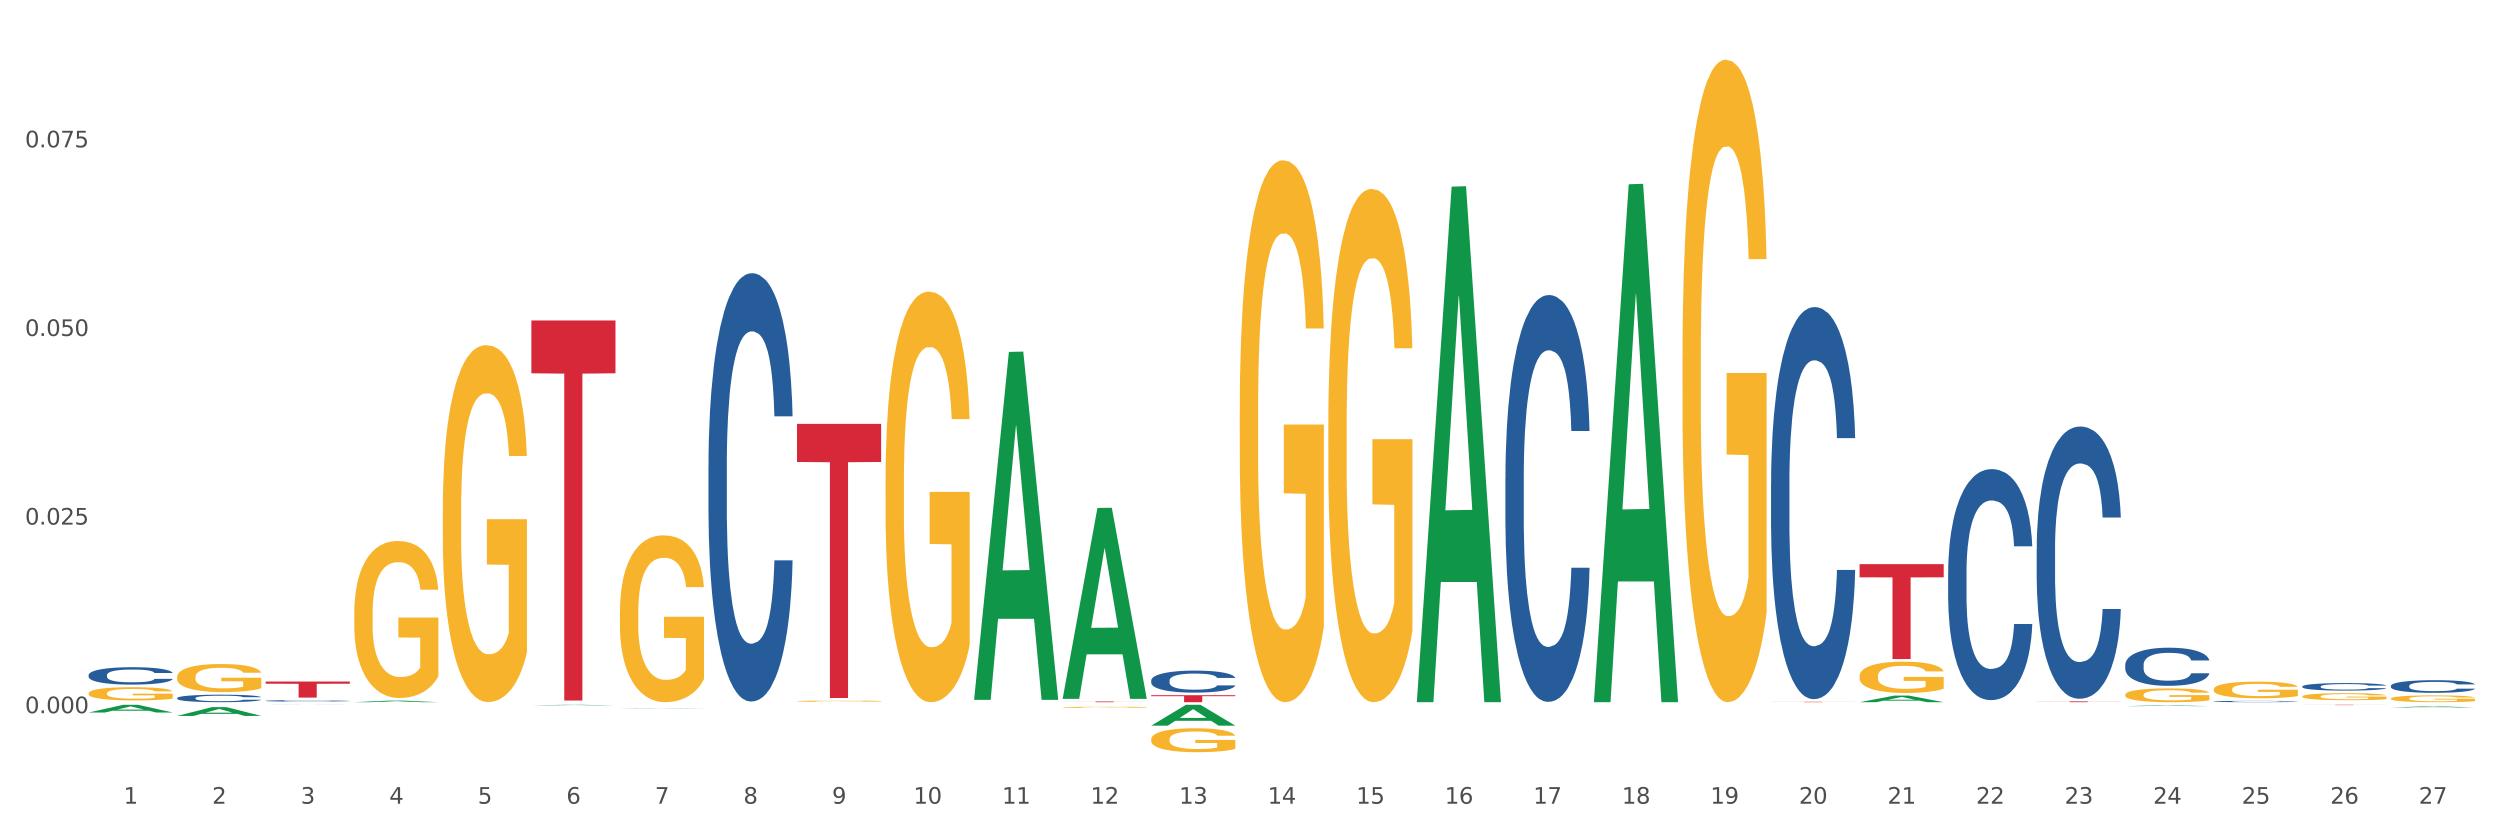 <?xml version="1.0" encoding="utf-8" standalone="no"?>
<!DOCTYPE svg PUBLIC "-//W3C//DTD SVG 1.1//EN"
  "http://www.w3.org/Graphics/SVG/1.1/DTD/svg11.dtd">
<svg xmlns:xlink="http://www.w3.org/1999/xlink" width="1080pt" height="360pt" viewBox="0 0 1080 360" xmlns="http://www.w3.org/2000/svg" version="1.1">
 <rect x="0" y="0" width="1080" height="360" fill="#333333" stroke="none"/>
 <defs>
  <style type="text/css">*{stroke-linejoin: round; stroke-linecap: butt}</style>
 </defs>
 <g id="figure_1">
  <g id="patch_1">
   <path d="M 0 360 
L 1080 360 
L 1080 0 
L 0 0 
z
" style="fill: #ffffff; stroke: #ffffff; stroke-linejoin: miter"/>
  </g>
  <g id="axes_1">
   <g id="matplotlib.axis_1">
    <g id="xtick_1">
     <g id="text_1">
      <!-- 1 -->
      <g style="fill: #4d4d4d" transform="translate(53.399 347.204) scale(0.096 -0.096)">
       <defs>
        <path id="DejaVuSans-31" d="M 794 531 
L 1825 531 
L 1825 4091 
L 703 3866 
L 703 4441 
L 1819 4666 
L 2450 4666 
L 2450 531 
L 3481 531 
L 3481 0 
L 794 0 
L 794 531 
z
" transform="scale(0.016)"/>
       </defs>
       <use xlink:href="#DejaVuSans-31"/>
      </g>
     </g>
    </g>
    <g id="xtick_2">
     <g id="text_2">
      <!-- 2 -->
      <g style="fill: #4d4d4d" transform="translate(91.652 347.204) scale(0.096 -0.096)">
       <defs>
        <path id="DejaVuSans-32" d="M 1228 531 
L 3431 531 
L 3431 0 
L 469 0 
L 469 531 
Q 828 903 1448 1529 
Q 2069 2156 2228 2338 
Q 2531 2678 2651 2914 
Q 2772 3150 2772 3378 
Q 2772 3750 2511 3984 
Q 2250 4219 1831 4219 
Q 1534 4219 1204 4116 
Q 875 4013 500 3803 
L 500 4441 
Q 881 4594 1212 4672 
Q 1544 4750 1819 4750 
Q 2544 4750 2975 4387 
Q 3406 4025 3406 3419 
Q 3406 3131 3298 2873 
Q 3191 2616 2906 2266 
Q 2828 2175 2409 1742 
Q 1991 1309 1228 531 
z
" transform="scale(0.016)"/>
       </defs>
       <use xlink:href="#DejaVuSans-32"/>
      </g>
     </g>
    </g>
    <g id="xtick_3">
     <g id="text_3">
      <!-- 3 -->
      <g style="fill: #4d4d4d" transform="translate(129.905 347.204) scale(0.096 -0.096)">
       <defs>
        <path id="DejaVuSans-33" d="M 2597 2516 
Q 3050 2419 3304 2112 
Q 3559 1806 3559 1356 
Q 3559 666 3084 287 
Q 2609 -91 1734 -91 
Q 1441 -91 1130 -33 
Q 819 25 488 141 
L 488 750 
Q 750 597 1062 519 
Q 1375 441 1716 441 
Q 2309 441 2620 675 
Q 2931 909 2931 1356 
Q 2931 1769 2642 2001 
Q 2353 2234 1838 2234 
L 1294 2234 
L 1294 2753 
L 1863 2753 
Q 2328 2753 2575 2939 
Q 2822 3125 2822 3475 
Q 2822 3834 2567 4026 
Q 2313 4219 1838 4219 
Q 1578 4219 1281 4162 
Q 984 4106 628 3988 
L 628 4550 
Q 988 4650 1302 4700 
Q 1616 4750 1894 4750 
Q 2613 4750 3031 4423 
Q 3450 4097 3450 3541 
Q 3450 3153 3228 2886 
Q 3006 2619 2597 2516 
z
" transform="scale(0.016)"/>
       </defs>
       <use xlink:href="#DejaVuSans-33"/>
      </g>
     </g>
    </g>
    <g id="xtick_4">
     <g id="text_4">
      <!-- 4 -->
      <g style="fill: #4d4d4d" transform="translate(168.158 347.204) scale(0.096 -0.096)">
       <defs>
        <path id="DejaVuSans-34" d="M 2419 4116 
L 825 1625 
L 2419 1625 
L 2419 4116 
z
M 2253 4666 
L 3047 4666 
L 3047 1625 
L 3713 1625 
L 3713 1100 
L 3047 1100 
L 3047 0 
L 2419 0 
L 2419 1100 
L 313 1100 
L 313 1709 
L 2253 4666 
z
" transform="scale(0.016)"/>
       </defs>
       <use xlink:href="#DejaVuSans-34"/>
      </g>
     </g>
    </g>
    <g id="xtick_5">
     <g id="text_5">
      <!-- 5 -->
      <g style="fill: #4d4d4d" transform="translate(206.411 347.204) scale(0.096 -0.096)">
       <defs>
        <path id="DejaVuSans-35" d="M 691 4666 
L 3169 4666 
L 3169 4134 
L 1269 4134 
L 1269 2991 
Q 1406 3038 1543 3061 
Q 1681 3084 1819 3084 
Q 2600 3084 3056 2656 
Q 3513 2228 3513 1497 
Q 3513 744 3044 326 
Q 2575 -91 1722 -91 
Q 1428 -91 1123 -41 
Q 819 9 494 109 
L 494 744 
Q 775 591 1075 516 
Q 1375 441 1709 441 
Q 2250 441 2565 725 
Q 2881 1009 2881 1497 
Q 2881 1984 2565 2268 
Q 2250 2553 1709 2553 
Q 1456 2553 1204 2497 
Q 953 2441 691 2322 
L 691 4666 
z
" transform="scale(0.016)"/>
       </defs>
       <use xlink:href="#DejaVuSans-35"/>
      </g>
     </g>
    </g>
    <g id="xtick_6">
     <g id="text_6">
      <!-- 6 -->
      <g style="fill: #4d4d4d" transform="translate(244.664 347.204) scale(0.096 -0.096)">
       <defs>
        <path id="DejaVuSans-36" d="M 2113 2584 
Q 1688 2584 1439 2293 
Q 1191 2003 1191 1497 
Q 1191 994 1439 701 
Q 1688 409 2113 409 
Q 2538 409 2786 701 
Q 3034 994 3034 1497 
Q 3034 2003 2786 2293 
Q 2538 2584 2113 2584 
z
M 3366 4563 
L 3366 3988 
Q 3128 4100 2886 4159 
Q 2644 4219 2406 4219 
Q 1781 4219 1451 3797 
Q 1122 3375 1075 2522 
Q 1259 2794 1537 2939 
Q 1816 3084 2150 3084 
Q 2853 3084 3261 2657 
Q 3669 2231 3669 1497 
Q 3669 778 3244 343 
Q 2819 -91 2113 -91 
Q 1303 -91 875 529 
Q 447 1150 447 2328 
Q 447 3434 972 4092 
Q 1497 4750 2381 4750 
Q 2619 4750 2861 4703 
Q 3103 4656 3366 4563 
z
" transform="scale(0.016)"/>
       </defs>
       <use xlink:href="#DejaVuSans-36"/>
      </g>
     </g>
    </g>
    <g id="xtick_7">
     <g id="text_7">
      <!-- 7 -->
      <g style="fill: #4d4d4d" transform="translate(282.917 347.204) scale(0.096 -0.096)">
       <defs>
        <path id="DejaVuSans-37" d="M 525 4666 
L 3525 4666 
L 3525 4397 
L 1831 0 
L 1172 0 
L 2766 4134 
L 525 4134 
L 525 4666 
z
" transform="scale(0.016)"/>
       </defs>
       <use xlink:href="#DejaVuSans-37"/>
      </g>
     </g>
    </g>
    <g id="xtick_8">
     <g id="text_8">
      <!-- 8 -->
      <g style="fill: #4d4d4d" transform="translate(321.17 347.204) scale(0.096 -0.096)">
       <defs>
        <path id="DejaVuSans-38" d="M 2034 2216 
Q 1584 2216 1326 1975 
Q 1069 1734 1069 1313 
Q 1069 891 1326 650 
Q 1584 409 2034 409 
Q 2484 409 2743 651 
Q 3003 894 3003 1313 
Q 3003 1734 2745 1975 
Q 2488 2216 2034 2216 
z
M 1403 2484 
Q 997 2584 770 2862 
Q 544 3141 544 3541 
Q 544 4100 942 4425 
Q 1341 4750 2034 4750 
Q 2731 4750 3128 4425 
Q 3525 4100 3525 3541 
Q 3525 3141 3298 2862 
Q 3072 2584 2669 2484 
Q 3125 2378 3379 2068 
Q 3634 1759 3634 1313 
Q 3634 634 3220 271 
Q 2806 -91 2034 -91 
Q 1263 -91 848 271 
Q 434 634 434 1313 
Q 434 1759 690 2068 
Q 947 2378 1403 2484 
z
M 1172 3481 
Q 1172 3119 1398 2916 
Q 1625 2713 2034 2713 
Q 2441 2713 2670 2916 
Q 2900 3119 2900 3481 
Q 2900 3844 2670 4047 
Q 2441 4250 2034 4250 
Q 1625 4250 1398 4047 
Q 1172 3844 1172 3481 
z
" transform="scale(0.016)"/>
       </defs>
       <use xlink:href="#DejaVuSans-38"/>
      </g>
     </g>
    </g>
    <g id="xtick_9">
     <g id="text_9">
      <!-- 9 -->
      <g style="fill: #4d4d4d" transform="translate(359.423 347.204) scale(0.096 -0.096)">
       <defs>
        <path id="DejaVuSans-39" d="M 703 97 
L 703 672 
Q 941 559 1184 500 
Q 1428 441 1663 441 
Q 2288 441 2617 861 
Q 2947 1281 2994 2138 
Q 2813 1869 2534 1725 
Q 2256 1581 1919 1581 
Q 1219 1581 811 2004 
Q 403 2428 403 3163 
Q 403 3881 828 4315 
Q 1253 4750 1959 4750 
Q 2769 4750 3195 4129 
Q 3622 3509 3622 2328 
Q 3622 1225 3098 567 
Q 2575 -91 1691 -91 
Q 1453 -91 1209 -44 
Q 966 3 703 97 
z
M 1959 2075 
Q 2384 2075 2632 2365 
Q 2881 2656 2881 3163 
Q 2881 3666 2632 3958 
Q 2384 4250 1959 4250 
Q 1534 4250 1286 3958 
Q 1038 3666 1038 3163 
Q 1038 2656 1286 2365 
Q 1534 2075 1959 2075 
z
" transform="scale(0.016)"/>
       </defs>
       <use xlink:href="#DejaVuSans-39"/>
      </g>
     </g>
    </g>
    <g id="xtick_10">
     <g id="text_10">
      <!-- 10 -->
      <g style="fill: #4d4d4d" transform="translate(394.622 347.204) scale(0.096 -0.096)">
       <defs>
        <path id="DejaVuSans-30" d="M 2034 4250 
Q 1547 4250 1301 3770 
Q 1056 3291 1056 2328 
Q 1056 1369 1301 889 
Q 1547 409 2034 409 
Q 2525 409 2770 889 
Q 3016 1369 3016 2328 
Q 3016 3291 2770 3770 
Q 2525 4250 2034 4250 
z
M 2034 4750 
Q 2819 4750 3233 4129 
Q 3647 3509 3647 2328 
Q 3647 1150 3233 529 
Q 2819 -91 2034 -91 
Q 1250 -91 836 529 
Q 422 1150 422 2328 
Q 422 3509 836 4129 
Q 1250 4750 2034 4750 
z
" transform="scale(0.016)"/>
       </defs>
       <use xlink:href="#DejaVuSans-31"/>
       <use xlink:href="#DejaVuSans-30" transform="translate(63.623 0)"/>
      </g>
     </g>
    </g>
    <g id="xtick_11">
     <g id="text_11">
      <!-- 11 -->
      <g style="fill: #4d4d4d" transform="translate(432.875 347.204) scale(0.096 -0.096)">
       <use xlink:href="#DejaVuSans-31"/>
       <use xlink:href="#DejaVuSans-31" transform="translate(63.623 0)"/>
      </g>
     </g>
    </g>
    <g id="xtick_12">
     <g id="text_12">
      <!-- 12 -->
      <g style="fill: #4d4d4d" transform="translate(471.128 347.204) scale(0.096 -0.096)">
       <use xlink:href="#DejaVuSans-31"/>
       <use xlink:href="#DejaVuSans-32" transform="translate(63.623 0)"/>
      </g>
     </g>
    </g>
    <g id="xtick_13">
     <g id="text_13">
      <!-- 13 -->
      <g style="fill: #4d4d4d" transform="translate(509.381 347.204) scale(0.096 -0.096)">
       <use xlink:href="#DejaVuSans-31"/>
       <use xlink:href="#DejaVuSans-33" transform="translate(63.623 0)"/>
      </g>
     </g>
    </g>
    <g id="xtick_14">
     <g id="text_14">
      <!-- 14 -->
      <g style="fill: #4d4d4d" transform="translate(547.634 347.204) scale(0.096 -0.096)">
       <use xlink:href="#DejaVuSans-31"/>
       <use xlink:href="#DejaVuSans-34" transform="translate(63.623 0)"/>
      </g>
     </g>
    </g>
    <g id="xtick_15">
     <g id="text_15">
      <!-- 15 -->
      <g style="fill: #4d4d4d" transform="translate(585.886 347.204) scale(0.096 -0.096)">
       <use xlink:href="#DejaVuSans-31"/>
       <use xlink:href="#DejaVuSans-35" transform="translate(63.623 0)"/>
      </g>
     </g>
    </g>
    <g id="xtick_16">
     <g id="text_16">
      <!-- 16 -->
      <g style="fill: #4d4d4d" transform="translate(624.139 347.204) scale(0.096 -0.096)">
       <use xlink:href="#DejaVuSans-31"/>
       <use xlink:href="#DejaVuSans-36" transform="translate(63.623 0)"/>
      </g>
     </g>
    </g>
    <g id="xtick_17">
     <g id="text_17">
      <!-- 17 -->
      <g style="fill: #4d4d4d" transform="translate(662.392 347.204) scale(0.096 -0.096)">
       <use xlink:href="#DejaVuSans-31"/>
       <use xlink:href="#DejaVuSans-37" transform="translate(63.623 0)"/>
      </g>
     </g>
    </g>
    <g id="xtick_18">
     <g id="text_18">
      <!-- 18 -->
      <g style="fill: #4d4d4d" transform="translate(700.645 347.204) scale(0.096 -0.096)">
       <use xlink:href="#DejaVuSans-31"/>
       <use xlink:href="#DejaVuSans-38" transform="translate(63.623 0)"/>
      </g>
     </g>
    </g>
    <g id="xtick_19">
     <g id="text_19">
      <!-- 19 -->
      <g style="fill: #4d4d4d" transform="translate(738.898 347.204) scale(0.096 -0.096)">
       <use xlink:href="#DejaVuSans-31"/>
       <use xlink:href="#DejaVuSans-39" transform="translate(63.623 0)"/>
      </g>
     </g>
    </g>
    <g id="xtick_20">
     <g id="text_20">
      <!-- 20 -->
      <g style="fill: #4d4d4d" transform="translate(777.151 347.204) scale(0.096 -0.096)">
       <use xlink:href="#DejaVuSans-32"/>
       <use xlink:href="#DejaVuSans-30" transform="translate(63.623 0)"/>
      </g>
     </g>
    </g>
    <g id="xtick_21">
     <g id="text_21">
      <!-- 21 -->
      <g style="fill: #4d4d4d" transform="translate(815.404 347.204) scale(0.096 -0.096)">
       <use xlink:href="#DejaVuSans-32"/>
       <use xlink:href="#DejaVuSans-31" transform="translate(63.623 0)"/>
      </g>
     </g>
    </g>
    <g id="xtick_22">
     <g id="text_22">
      <!-- 22 -->
      <g style="fill: #4d4d4d" transform="translate(853.657 347.204) scale(0.096 -0.096)">
       <use xlink:href="#DejaVuSans-32"/>
       <use xlink:href="#DejaVuSans-32" transform="translate(63.623 0)"/>
      </g>
     </g>
    </g>
    <g id="xtick_23">
     <g id="text_23">
      <!-- 23 -->
      <g style="fill: #4d4d4d" transform="translate(891.91 347.204) scale(0.096 -0.096)">
       <use xlink:href="#DejaVuSans-32"/>
       <use xlink:href="#DejaVuSans-33" transform="translate(63.623 0)"/>
      </g>
     </g>
    </g>
    <g id="xtick_24">
     <g id="text_24">
      <!-- 24 -->
      <g style="fill: #4d4d4d" transform="translate(930.163 347.204) scale(0.096 -0.096)">
       <use xlink:href="#DejaVuSans-32"/>
       <use xlink:href="#DejaVuSans-34" transform="translate(63.623 0)"/>
      </g>
     </g>
    </g>
    <g id="xtick_25">
     <g id="text_25">
      <!-- 25 -->
      <g style="fill: #4d4d4d" transform="translate(968.416 347.204) scale(0.096 -0.096)">
       <use xlink:href="#DejaVuSans-32"/>
       <use xlink:href="#DejaVuSans-35" transform="translate(63.623 0)"/>
      </g>
     </g>
    </g>
    <g id="xtick_26">
     <g id="text_26">
      <!-- 26 -->
      <g style="fill: #4d4d4d" transform="translate(1006.669 347.204) scale(0.096 -0.096)">
       <use xlink:href="#DejaVuSans-32"/>
       <use xlink:href="#DejaVuSans-36" transform="translate(63.623 0)"/>
      </g>
     </g>
    </g>
    <g id="xtick_27">
     <g id="text_27">
      <!-- 27 -->
      <g style="fill: #4d4d4d" transform="translate(1044.922 347.204) scale(0.096 -0.096)">
       <use xlink:href="#DejaVuSans-32"/>
       <use xlink:href="#DejaVuSans-37" transform="translate(63.623 0)"/>
      </g>
     </g>
    </g>
    <g id="xtick_28"/>
    <g id="xtick_29"/>
    <g id="xtick_30"/>
    <g id="xtick_31"/>
    <g id="xtick_32"/>
    <g id="xtick_33"/>
    <g id="xtick_34"/>
    <g id="xtick_35"/>
    <g id="xtick_36"/>
    <g id="xtick_37"/>
    <g id="xtick_38"/>
    <g id="xtick_39"/>
    <g id="xtick_40"/>
    <g id="xtick_41"/>
    <g id="xtick_42"/>
    <g id="xtick_43"/>
    <g id="xtick_44"/>
    <g id="xtick_45"/>
    <g id="xtick_46"/>
    <g id="xtick_47"/>
    <g id="xtick_48"/>
    <g id="xtick_49"/>
    <g id="xtick_50"/>
    <g id="xtick_51"/>
    <g id="xtick_52"/>
    <g id="xtick_53"/>
   </g>
   <g id="matplotlib.axis_2">
    <g id="ytick_1">
     <g id="text_28">
      <!-- 0.000 -->
      <g style="fill: #4d4d4d" transform="translate(10.8 308.108) scale(0.096 -0.096)">
       <defs>
        <path id="DejaVuSans-2e" d="M 684 794 
L 1344 794 
L 1344 0 
L 684 0 
L 684 794 
z
" transform="scale(0.016)"/>
       </defs>
       <use xlink:href="#DejaVuSans-30"/>
       <use xlink:href="#DejaVuSans-2e" transform="translate(63.623 0)"/>
       <use xlink:href="#DejaVuSans-30" transform="translate(95.41 0)"/>
       <use xlink:href="#DejaVuSans-30" transform="translate(159.033 0)"/>
       <use xlink:href="#DejaVuSans-30" transform="translate(222.656 0)"/>
      </g>
     </g>
    </g>
    <g id="ytick_2">
     <g id="text_29">
      <!-- 0.025 -->
      <g style="fill: #4d4d4d" transform="translate(10.8 226.625) scale(0.096 -0.096)">
       <use xlink:href="#DejaVuSans-30"/>
       <use xlink:href="#DejaVuSans-2e" transform="translate(63.623 0)"/>
       <use xlink:href="#DejaVuSans-30" transform="translate(95.41 0)"/>
       <use xlink:href="#DejaVuSans-32" transform="translate(159.033 0)"/>
       <use xlink:href="#DejaVuSans-35" transform="translate(222.656 0)"/>
      </g>
     </g>
    </g>
    <g id="ytick_3">
     <g id="text_30">
      <!-- 0.050 -->
      <g style="fill: #4d4d4d" transform="translate(10.8 145.143) scale(0.096 -0.096)">
       <use xlink:href="#DejaVuSans-30"/>
       <use xlink:href="#DejaVuSans-2e" transform="translate(63.623 0)"/>
       <use xlink:href="#DejaVuSans-30" transform="translate(95.41 0)"/>
       <use xlink:href="#DejaVuSans-35" transform="translate(159.033 0)"/>
       <use xlink:href="#DejaVuSans-30" transform="translate(222.656 0)"/>
      </g>
     </g>
    </g>
    <g id="ytick_4">
     <g id="text_31">
      <!-- 0.075 -->
      <g style="fill: #4d4d4d" transform="translate(10.8 63.66) scale(0.096 -0.096)">
       <use xlink:href="#DejaVuSans-30"/>
       <use xlink:href="#DejaVuSans-2e" transform="translate(63.623 0)"/>
       <use xlink:href="#DejaVuSans-30" transform="translate(95.41 0)"/>
       <use xlink:href="#DejaVuSans-37" transform="translate(159.033 0)"/>
       <use xlink:href="#DejaVuSans-35" transform="translate(222.656 0)"/>
      </g>
     </g>
    </g>
    <g id="ytick_5"/>
    <g id="ytick_6"/>
    <g id="ytick_7"/>
    <g id="ytick_8"/>
   </g>
   <g id="PolyCollection_1">
    <path d="M 38.283 307.796 
L 38.32 307.793 
L 53.306 304.464 
L 59.525 304.46 
L 74.623 307.802 
L 67.43 307.802 
L 64.171 307.024 
L 48.698 307.024 
L 48.586 307.036 
L 45.439 307.802 
L 38.283 307.802 
L 38.283 307.796 
L 50.646 306.56 
L 62.223 306.556 
L 56.491 305.173 
L 56.416 305.166 
L 56.341 305.176 
L 50.609 306.556 
L 50.646 306.56 
L 38.283 307.796 
z
" clip-path="url(#pf0bb619d24)" style="fill: #109648"/>
    <path d="M 382.56 207.94 
L 382.602 207.778 
L 382.602 201.947 
L 382.688 196.925 
L 383.117 184.777 
L 383.761 174.734 
L 384.233 169.389 
L 384.705 165.016 
L 385.263 160.642 
L 385.949 156.107 
L 387.193 149.466 
L 387.966 146.064 
L 388.909 142.501 
L 390.626 137.317 
L 391.87 134.402 
L 393.157 131.972 
L 395.259 129.056 
L 396.632 127.76 
L 398.091 126.789 
L 399.85 126.141 
L 401.18 125.979 
L 404.098 126.465 
L 406.586 127.922 
L 407.788 129.056 
L 409.332 131 
L 410.147 132.296 
L 411.477 134.888 
L 412.85 138.289 
L 413.794 141.205 
L 415.21 146.712 
L 416.283 152.219 
L 417.269 159.022 
L 417.784 163.72 
L 418.17 168.093 
L 418.514 173.115 
L 418.857 181.052 
L 411.134 181.052 
L 410.834 175.382 
L 410.362 170.037 
L 409.675 164.854 
L 409.075 161.614 
L 408.045 157.565 
L 407.101 154.973 
L 406.114 153.029 
L 404.913 151.409 
L 403.969 150.599 
L 402.639 149.952 
L 400.022 150.114 
L 398.263 151.409 
L 397.061 153.029 
L 396.289 154.487 
L 395.603 156.107 
L 394.83 158.374 
L 393.929 161.776 
L 393.286 164.854 
L 392.642 168.741 
L 392.127 172.629 
L 391.655 177.164 
L 391.269 182.023 
L 390.969 187.045 
L 390.711 193.2 
L 390.497 203.405 
L 390.497 225.596 
L 390.583 230.617 
L 390.797 237.258 
L 391.055 242.28 
L 391.484 248.273 
L 391.87 252.322 
L 392.599 258.153 
L 393.414 263.013 
L 394.058 266.09 
L 394.702 268.682 
L 395.817 272.246 
L 397.061 275.161 
L 398.134 276.943 
L 399.593 278.563 
L 400.58 279.211 
L 401.438 279.535 
L 403.54 279.535 
L 405.042 279.049 
L 406.715 277.915 
L 408.002 276.457 
L 409.075 274.675 
L 410.276 271.76 
L 411.048 269.006 
L 411.048 235.152 
L 401.609 234.99 
L 401.609 212.475 
L 418.9 212.475 
L 418.9 278.563 
L 418.17 281.964 
L 417.355 285.042 
L 416.497 287.796 
L 415.21 291.197 
L 413.665 294.437 
L 412.293 296.704 
L 410.834 298.648 
L 409.118 300.43 
L 406.887 302.05 
L 405.514 302.698 
L 403.797 303.184 
L 401.781 303.346 
L 400.022 303.022 
L 398.306 302.212 
L 396.504 300.754 
L 394.744 298.648 
L 393.414 296.542 
L 392.084 293.951 
L 390.669 290.549 
L 389.553 287.31 
L 388.695 284.394 
L 387.751 280.669 
L 386.721 275.809 
L 385.949 271.436 
L 385.263 266.9 
L 384.533 261.069 
L 384.018 256.048 
L 383.503 249.731 
L 383.203 245.033 
L 382.86 237.744 
L 382.602 227.539 
L 382.56 207.94 
z
" clip-path="url(#pf0bb619d24)" style="fill: #f7b32b"/>
    <path d="M 459.065 305.55 
L 459.108 305.549 
L 459.108 305.533 
L 459.194 305.519 
L 459.623 305.485 
L 460.267 305.458 
L 460.739 305.443 
L 461.211 305.431 
L 461.768 305.418 
L 462.455 305.406 
L 463.699 305.387 
L 464.471 305.378 
L 465.415 305.368 
L 467.132 305.354 
L 468.376 305.346 
L 469.663 305.339 
L 471.765 305.331 
L 473.138 305.327 
L 474.597 305.324 
L 476.356 305.323 
L 477.686 305.322 
L 480.604 305.323 
L 483.092 305.328 
L 484.293 305.331 
L 485.838 305.336 
L 486.653 305.34 
L 487.983 305.347 
L 489.356 305.356 
L 490.3 305.364 
L 491.716 305.38 
L 492.789 305.395 
L 493.775 305.414 
L 494.29 305.427 
L 494.676 305.439 
L 495.02 305.453 
L 495.363 305.475 
L 487.64 305.475 
L 487.34 305.459 
L 486.868 305.445 
L 486.181 305.43 
L 485.581 305.421 
L 484.551 305.41 
L 483.607 305.403 
L 482.62 305.397 
L 481.419 305.393 
L 480.475 305.391 
L 479.145 305.389 
L 476.528 305.389 
L 474.769 305.393 
L 473.567 305.397 
L 472.795 305.401 
L 472.108 305.406 
L 471.336 305.412 
L 470.435 305.422 
L 469.792 305.43 
L 469.148 305.441 
L 468.633 305.452 
L 468.161 305.464 
L 467.775 305.478 
L 467.475 305.492 
L 467.217 305.509 
L 467.003 305.537 
L 467.003 305.599 
L 467.089 305.613 
L 467.303 305.631 
L 467.561 305.645 
L 467.99 305.662 
L 468.376 305.673 
L 469.105 305.689 
L 469.92 305.703 
L 470.564 305.711 
L 471.207 305.719 
L 472.323 305.728 
L 473.567 305.737 
L 474.64 305.742 
L 476.099 305.746 
L 477.085 305.748 
L 477.944 305.749 
L 480.046 305.749 
L 481.548 305.747 
L 483.221 305.744 
L 484.508 305.74 
L 485.581 305.735 
L 486.782 305.727 
L 487.554 305.719 
L 487.554 305.625 
L 478.115 305.625 
L 478.115 305.562 
L 495.406 305.562 
L 495.406 305.746 
L 494.676 305.755 
L 493.861 305.764 
L 493.003 305.772 
L 491.716 305.781 
L 490.171 305.79 
L 488.798 305.796 
L 487.34 305.802 
L 485.623 305.807 
L 483.392 305.811 
L 482.019 305.813 
L 480.303 305.814 
L 478.287 305.815 
L 476.528 305.814 
L 474.811 305.812 
L 473.009 305.808 
L 471.25 305.802 
L 469.92 305.796 
L 468.59 305.789 
L 467.174 305.779 
L 466.059 305.77 
L 465.201 305.762 
L 464.257 305.752 
L 463.227 305.738 
L 462.455 305.726 
L 461.768 305.714 
L 461.039 305.697 
L 460.524 305.683 
L 460.009 305.666 
L 459.709 305.653 
L 459.366 305.633 
L 459.108 305.604 
L 459.065 305.55 
z
" clip-path="url(#pf0bb619d24)" style="fill: #f7b32b"/>
    <path d="M 497.318 319.391 
L 497.361 319.382 
L 497.361 319.042 
L 497.447 318.749 
L 497.876 318.041 
L 498.52 317.456 
L 498.992 317.145 
L 499.464 316.89 
L 500.021 316.635 
L 500.708 316.371 
L 501.952 315.984 
L 502.724 315.786 
L 503.668 315.578 
L 505.384 315.276 
L 506.629 315.106 
L 507.916 314.965 
L 510.018 314.795 
L 511.391 314.72 
L 512.85 314.663 
L 514.609 314.625 
L 515.939 314.616 
L 518.857 314.644 
L 521.345 314.729 
L 522.546 314.795 
L 524.091 314.908 
L 524.906 314.984 
L 526.236 315.135 
L 527.609 315.333 
L 528.553 315.503 
L 529.969 315.824 
L 531.042 316.145 
L 532.028 316.541 
L 532.543 316.815 
L 532.929 317.069 
L 533.273 317.362 
L 533.616 317.824 
L 525.893 317.824 
L 525.593 317.494 
L 525.121 317.183 
L 524.434 316.881 
L 523.834 316.692 
L 522.804 316.456 
L 521.86 316.305 
L 520.873 316.192 
L 519.672 316.097 
L 518.728 316.05 
L 517.398 316.012 
L 514.781 316.022 
L 513.022 316.097 
L 511.82 316.192 
L 511.048 316.277 
L 510.361 316.371 
L 509.589 316.503 
L 508.688 316.701 
L 508.045 316.881 
L 507.401 317.107 
L 506.886 317.334 
L 506.414 317.598 
L 506.028 317.881 
L 505.728 318.174 
L 505.47 318.532 
L 505.256 319.127 
L 505.256 320.42 
L 505.342 320.712 
L 505.556 321.099 
L 505.814 321.392 
L 506.243 321.741 
L 506.629 321.977 
L 507.358 322.317 
L 508.173 322.6 
L 508.817 322.779 
L 509.46 322.93 
L 510.576 323.138 
L 511.82 323.307 
L 512.893 323.411 
L 514.352 323.506 
L 515.338 323.543 
L 516.196 323.562 
L 518.299 323.562 
L 519.8 323.534 
L 521.474 323.468 
L 522.761 323.383 
L 523.834 323.279 
L 525.035 323.109 
L 525.807 322.949 
L 525.807 320.976 
L 516.368 320.967 
L 516.368 319.655 
L 533.659 319.655 
L 533.659 323.506 
L 532.929 323.704 
L 532.114 323.883 
L 531.256 324.044 
L 529.969 324.242 
L 528.424 324.43 
L 527.051 324.563 
L 525.593 324.676 
L 523.876 324.78 
L 521.645 324.874 
L 520.272 324.912 
L 518.556 324.94 
L 516.54 324.95 
L 514.781 324.931 
L 513.064 324.883 
L 511.262 324.799 
L 509.503 324.676 
L 508.173 324.553 
L 506.843 324.402 
L 505.427 324.204 
L 504.312 324.015 
L 503.454 323.845 
L 502.51 323.628 
L 501.48 323.345 
L 500.708 323.09 
L 500.021 322.826 
L 499.292 322.486 
L 498.777 322.194 
L 498.262 321.826 
L 497.962 321.552 
L 497.619 321.127 
L 497.361 320.533 
L 497.318 319.391 
z
" clip-path="url(#pf0bb619d24)" style="fill: #f7b32b"/>
    <path d="M 573.824 184.075 
L 573.867 183.873 
L 573.867 176.583 
L 573.953 170.306 
L 574.382 155.118 
L 575.026 142.564 
L 575.498 135.881 
L 575.97 130.414 
L 576.527 124.946 
L 577.214 119.276 
L 578.458 110.974 
L 579.23 106.722 
L 580.174 102.267 
L 581.89 95.787 
L 583.135 92.142 
L 584.422 89.105 
L 586.524 85.46 
L 587.897 83.84 
L 589.356 82.625 
L 591.115 81.815 
L 592.445 81.612 
L 595.362 82.22 
L 597.851 84.042 
L 599.052 85.46 
L 600.597 87.89 
L 601.412 89.51 
L 602.742 92.749 
L 604.115 97.002 
L 605.059 100.647 
L 606.475 107.532 
L 607.547 114.417 
L 608.534 122.921 
L 609.049 128.794 
L 609.435 134.261 
L 609.778 140.539 
L 610.122 150.461 
L 602.399 150.461 
L 602.099 143.374 
L 601.627 136.691 
L 600.94 130.211 
L 600.339 126.161 
L 599.31 121.099 
L 598.366 117.859 
L 597.379 115.429 
L 596.178 113.404 
L 595.234 112.392 
L 593.904 111.582 
L 591.287 111.784 
L 589.527 113.404 
L 588.326 115.429 
L 587.554 117.252 
L 586.867 119.276 
L 586.095 122.111 
L 585.194 126.364 
L 584.55 130.211 
L 583.907 135.071 
L 583.392 139.931 
L 582.92 145.601 
L 582.534 151.676 
L 582.234 157.953 
L 581.976 165.648 
L 581.762 178.405 
L 581.762 206.147 
L 581.847 212.425 
L 582.062 220.727 
L 582.319 227.004 
L 582.748 234.497 
L 583.135 239.559 
L 583.864 246.849 
L 584.679 252.924 
L 585.323 256.771 
L 585.966 260.011 
L 587.082 264.466 
L 588.326 268.111 
L 589.399 270.339 
L 590.857 272.364 
L 591.844 273.174 
L 592.702 273.579 
L 594.805 273.579 
L 596.306 272.971 
L 597.98 271.554 
L 599.267 269.731 
L 600.339 267.504 
L 601.541 263.859 
L 602.313 260.416 
L 602.313 218.095 
L 592.874 217.892 
L 592.874 189.745 
L 610.165 189.745 
L 610.165 272.364 
L 609.435 276.616 
L 608.62 280.464 
L 607.762 283.906 
L 606.475 288.158 
L 604.93 292.208 
L 603.557 295.043 
L 602.099 297.473 
L 600.382 299.701 
L 598.151 301.726 
L 596.778 302.536 
L 595.062 303.143 
L 593.046 303.346 
L 591.287 302.941 
L 589.57 301.928 
L 587.768 300.106 
L 586.009 297.473 
L 584.679 294.841 
L 583.349 291.601 
L 581.933 287.348 
L 580.818 283.298 
L 579.96 279.654 
L 579.016 274.996 
L 577.986 268.921 
L 577.214 263.454 
L 576.527 257.784 
L 575.798 250.494 
L 575.283 244.217 
L 574.768 236.319 
L 574.468 230.447 
L 574.125 221.335 
L 573.867 208.577 
L 573.824 184.075 
z
" clip-path="url(#pf0bb619d24)" style="fill: #f7b32b"/>
    <path d="M 726.836 154.032 
L 726.879 153.779 
L 726.879 144.653 
L 726.965 136.794 
L 727.394 117.781 
L 728.037 102.064 
L 728.509 93.698 
L 728.981 86.854 
L 729.539 80.009 
L 730.226 72.911 
L 731.47 62.517 
L 732.242 57.194 
L 733.186 51.617 
L 734.902 43.505 
L 736.146 38.942 
L 737.434 35.139 
L 739.536 30.576 
L 740.909 28.548 
L 742.368 27.027 
L 744.127 26.013 
L 745.457 25.759 
L 748.374 26.52 
L 750.863 28.802 
L 752.064 30.576 
L 753.609 33.618 
L 754.424 35.646 
L 755.754 39.702 
L 757.127 45.026 
L 758.071 49.589 
L 759.487 58.208 
L 760.559 66.827 
L 761.546 77.474 
L 762.061 84.826 
L 762.447 91.67 
L 762.79 99.529 
L 763.133 111.951 
L 755.411 111.951 
L 755.11 103.078 
L 754.638 94.712 
L 753.952 86.6 
L 753.351 81.53 
L 752.322 75.193 
L 751.378 71.137 
L 750.391 68.095 
L 749.189 65.56 
L 748.246 64.292 
L 746.916 63.278 
L 744.298 63.531 
L 742.539 65.56 
L 741.338 68.095 
L 740.566 70.376 
L 739.879 72.911 
L 739.107 76.46 
L 738.206 81.784 
L 737.562 86.6 
L 736.919 92.684 
L 736.404 98.768 
L 735.932 105.867 
L 735.546 113.472 
L 735.245 121.33 
L 734.988 130.963 
L 734.773 146.934 
L 734.773 181.664 
L 734.859 189.523 
L 735.074 199.916 
L 735.331 207.775 
L 735.76 217.154 
L 736.146 223.492 
L 736.876 232.618 
L 737.691 240.223 
L 738.335 245.04 
L 738.978 249.096 
L 740.094 254.673 
L 741.338 259.236 
L 742.411 262.025 
L 743.869 264.56 
L 744.856 265.574 
L 745.714 266.081 
L 747.817 266.081 
L 749.318 265.32 
L 750.991 263.546 
L 752.279 261.264 
L 753.351 258.476 
L 754.553 253.912 
L 755.325 249.603 
L 755.325 196.621 
L 745.886 196.367 
L 745.886 161.13 
L 763.176 161.13 
L 763.176 264.56 
L 762.447 269.883 
L 761.632 274.7 
L 760.774 279.009 
L 759.487 284.333 
L 757.942 289.403 
L 756.569 292.952 
L 755.11 295.994 
L 753.394 298.783 
L 751.163 301.318 
L 749.79 302.332 
L 748.074 303.092 
L 746.057 303.346 
L 744.298 302.839 
L 742.582 301.571 
L 740.78 299.29 
L 739.021 295.994 
L 737.691 292.698 
L 736.361 288.642 
L 734.945 283.319 
L 733.83 278.249 
L 732.971 273.686 
L 732.028 267.855 
L 730.998 260.25 
L 730.226 253.405 
L 729.539 246.307 
L 728.81 237.181 
L 728.295 229.323 
L 727.78 219.436 
L 727.48 212.084 
L 727.136 200.677 
L 726.879 184.706 
L 726.836 154.032 
z
" clip-path="url(#pf0bb619d24)" style="fill: #f7b32b"/>
    <path d="M 803.342 292.095 
L 803.385 292.082 
L 803.385 291.638 
L 803.471 291.255 
L 803.9 290.328 
L 804.543 289.562 
L 805.015 289.155 
L 805.487 288.821 
L 806.045 288.488 
L 806.731 288.142 
L 807.976 287.635 
L 808.748 287.376 
L 809.692 287.104 
L 811.408 286.709 
L 812.652 286.487 
L 813.939 286.301 
L 816.042 286.079 
L 817.415 285.98 
L 818.874 285.906 
L 820.633 285.857 
L 821.963 285.844 
L 824.88 285.881 
L 827.369 285.993 
L 828.57 286.079 
L 830.115 286.227 
L 830.93 286.326 
L 832.26 286.524 
L 833.633 286.783 
L 834.577 287.006 
L 835.992 287.425 
L 837.065 287.845 
L 838.052 288.364 
L 838.567 288.722 
L 838.953 289.056 
L 839.296 289.439 
L 839.639 290.044 
L 831.917 290.044 
L 831.616 289.612 
L 831.144 289.204 
L 830.458 288.809 
L 829.857 288.562 
L 828.827 288.253 
L 827.884 288.055 
L 826.897 287.907 
L 825.695 287.784 
L 824.751 287.722 
L 823.421 287.673 
L 820.804 287.685 
L 819.045 287.784 
L 817.844 287.907 
L 817.072 288.018 
L 816.385 288.142 
L 815.613 288.315 
L 814.712 288.574 
L 814.068 288.809 
L 813.425 289.105 
L 812.91 289.402 
L 812.438 289.748 
L 812.052 290.118 
L 811.751 290.501 
L 811.494 290.971 
L 811.279 291.749 
L 811.279 293.441 
L 811.365 293.824 
L 811.58 294.33 
L 811.837 294.713 
L 812.266 295.17 
L 812.652 295.479 
L 813.382 295.924 
L 814.197 296.294 
L 814.84 296.529 
L 815.484 296.727 
L 816.6 296.998 
L 817.844 297.221 
L 818.916 297.357 
L 820.375 297.48 
L 821.362 297.529 
L 822.22 297.554 
L 824.322 297.554 
L 825.824 297.517 
L 827.497 297.431 
L 828.784 297.32 
L 829.857 297.184 
L 831.058 296.961 
L 831.831 296.751 
L 831.831 294.17 
L 822.392 294.157 
L 822.392 292.44 
L 839.682 292.44 
L 839.682 297.48 
L 838.953 297.739 
L 838.138 297.974 
L 837.28 298.184 
L 835.992 298.444 
L 834.448 298.691 
L 833.075 298.864 
L 831.616 299.012 
L 829.9 299.148 
L 827.669 299.271 
L 826.296 299.321 
L 824.58 299.358 
L 822.563 299.37 
L 820.804 299.345 
L 819.088 299.283 
L 817.286 299.172 
L 815.527 299.012 
L 814.197 298.851 
L 812.867 298.654 
L 811.451 298.394 
L 810.335 298.147 
L 809.477 297.925 
L 808.533 297.641 
L 807.504 297.27 
L 806.731 296.937 
L 806.045 296.591 
L 805.316 296.146 
L 804.801 295.763 
L 804.286 295.281 
L 803.986 294.923 
L 803.642 294.367 
L 803.385 293.589 
L 803.342 292.095 
z
" clip-path="url(#pf0bb619d24)" style="fill: #f7b32b"/>
    <path d="M 918.101 300.141 
L 918.144 300.136 
L 918.144 299.94 
L 918.23 299.771 
L 918.659 299.363 
L 919.302 299.026 
L 919.774 298.846 
L 920.246 298.699 
L 920.804 298.552 
L 921.49 298.4 
L 922.735 298.177 
L 923.507 298.063 
L 924.451 297.943 
L 926.167 297.769 
L 927.411 297.671 
L 928.698 297.589 
L 930.801 297.492 
L 932.174 297.448 
L 933.632 297.415 
L 935.391 297.394 
L 936.721 297.388 
L 939.639 297.405 
L 942.127 297.453 
L 943.329 297.492 
L 944.873 297.557 
L 945.689 297.6 
L 947.019 297.687 
L 948.392 297.802 
L 949.335 297.9 
L 950.751 298.085 
L 951.824 298.27 
L 952.811 298.498 
L 953.326 298.656 
L 953.712 298.803 
L 954.055 298.971 
L 954.398 299.238 
L 946.675 299.238 
L 946.375 299.048 
L 945.903 298.868 
L 945.217 298.694 
L 944.616 298.585 
L 943.586 298.449 
L 942.642 298.362 
L 941.656 298.297 
L 940.454 298.242 
L 939.51 298.215 
L 938.18 298.193 
L 935.563 298.199 
L 933.804 298.242 
L 932.603 298.297 
L 931.83 298.346 
L 931.144 298.4 
L 930.372 298.476 
L 929.471 298.591 
L 928.827 298.694 
L 928.183 298.824 
L 927.669 298.955 
L 927.197 299.107 
L 926.811 299.271 
L 926.51 299.439 
L 926.253 299.646 
L 926.038 299.989 
L 926.038 300.734 
L 926.124 300.903 
L 926.339 301.126 
L 926.596 301.295 
L 927.025 301.496 
L 927.411 301.632 
L 928.141 301.828 
L 928.956 301.991 
L 929.599 302.094 
L 930.243 302.181 
L 931.358 302.301 
L 932.603 302.399 
L 933.675 302.459 
L 935.134 302.513 
L 936.121 302.535 
L 936.979 302.546 
L 939.081 302.546 
L 940.583 302.53 
L 942.256 302.491 
L 943.543 302.442 
L 944.616 302.383 
L 945.817 302.285 
L 946.59 302.192 
L 946.59 301.055 
L 937.151 301.05 
L 937.151 300.293 
L 954.441 300.293 
L 954.441 302.513 
L 953.712 302.627 
L 952.897 302.731 
L 952.038 302.823 
L 950.751 302.938 
L 949.207 303.046 
L 947.834 303.123 
L 946.375 303.188 
L 944.659 303.248 
L 942.428 303.302 
L 941.055 303.324 
L 939.339 303.34 
L 937.322 303.346 
L 935.563 303.335 
L 933.847 303.308 
L 932.045 303.259 
L 930.286 303.188 
L 928.956 303.117 
L 927.626 303.03 
L 926.21 302.916 
L 925.094 302.807 
L 924.236 302.709 
L 923.292 302.584 
L 922.263 302.421 
L 921.49 302.274 
L 920.804 302.121 
L 920.074 301.926 
L 919.56 301.757 
L 919.045 301.545 
L 918.744 301.387 
L 918.401 301.142 
L 918.144 300.799 
L 918.101 300.141 
z
" clip-path="url(#pf0bb619d24)" style="fill: #f7b32b"/>
    <path d="M 956.354 297.792 
L 956.397 297.785 
L 956.397 297.549 
L 956.483 297.345 
L 956.912 296.852 
L 957.555 296.445 
L 958.027 296.228 
L 958.499 296.05 
L 959.057 295.873 
L 959.743 295.689 
L 960.988 295.419 
L 961.76 295.281 
L 962.704 295.137 
L 964.42 294.926 
L 965.664 294.808 
L 966.951 294.709 
L 969.054 294.591 
L 970.427 294.538 
L 971.885 294.499 
L 973.644 294.473 
L 974.974 294.466 
L 977.892 294.486 
L 980.38 294.545 
L 981.582 294.591 
L 983.126 294.67 
L 983.942 294.722 
L 985.272 294.828 
L 986.645 294.966 
L 987.588 295.084 
L 989.004 295.307 
L 990.077 295.531 
L 991.064 295.807 
L 991.579 295.998 
L 991.965 296.175 
L 992.308 296.379 
L 992.651 296.701 
L 984.928 296.701 
L 984.628 296.471 
L 984.156 296.254 
L 983.47 296.044 
L 982.869 295.912 
L 981.839 295.748 
L 980.895 295.643 
L 979.908 295.564 
L 978.707 295.498 
L 977.763 295.465 
L 976.433 295.439 
L 973.816 295.445 
L 972.057 295.498 
L 970.856 295.564 
L 970.083 295.623 
L 969.397 295.689 
L 968.625 295.781 
L 967.724 295.919 
L 967.08 296.044 
L 966.436 296.201 
L 965.922 296.359 
L 965.45 296.543 
L 965.063 296.74 
L 964.763 296.944 
L 964.506 297.194 
L 964.291 297.608 
L 964.291 298.508 
L 964.377 298.712 
L 964.592 298.982 
L 964.849 299.186 
L 965.278 299.429 
L 965.664 299.593 
L 966.394 299.83 
L 967.209 300.027 
L 967.852 300.152 
L 968.496 300.257 
L 969.611 300.402 
L 970.856 300.52 
L 971.928 300.592 
L 973.387 300.658 
L 974.374 300.684 
L 975.232 300.697 
L 977.334 300.697 
L 978.836 300.678 
L 980.509 300.632 
L 981.796 300.572 
L 982.869 300.5 
L 984.07 300.382 
L 984.843 300.27 
L 984.843 298.896 
L 975.403 298.89 
L 975.403 297.976 
L 992.694 297.976 
L 992.694 300.658 
L 991.965 300.796 
L 991.15 300.921 
L 990.291 301.033 
L 989.004 301.171 
L 987.46 301.302 
L 986.087 301.394 
L 984.628 301.473 
L 982.912 301.545 
L 980.681 301.611 
L 979.308 301.637 
L 977.592 301.657 
L 975.575 301.664 
L 973.816 301.65 
L 972.1 301.618 
L 970.298 301.558 
L 968.539 301.473 
L 967.209 301.387 
L 965.879 301.282 
L 964.463 301.144 
L 963.347 301.013 
L 962.489 300.894 
L 961.545 300.743 
L 960.516 300.546 
L 959.743 300.369 
L 959.057 300.185 
L 958.327 299.948 
L 957.813 299.744 
L 957.298 299.488 
L 956.997 299.297 
L 956.654 299.001 
L 956.397 298.587 
L 956.354 297.792 
z
" clip-path="url(#pf0bb619d24)" style="fill: #f7b32b"/>
    <path d="M 994.607 300.855 
L 994.65 300.852 
L 994.65 300.753 
L 994.735 300.667 
L 995.165 300.46 
L 995.808 300.288 
L 996.28 300.197 
L 996.752 300.123 
L 997.31 300.048 
L 997.996 299.971 
L 999.24 299.857 
L 1000.013 299.799 
L 1000.957 299.738 
L 1002.673 299.65 
L 1003.917 299.6 
L 1005.204 299.559 
L 1007.307 299.509 
L 1008.679 299.487 
L 1010.138 299.47 
L 1011.897 299.459 
L 1013.227 299.456 
L 1016.145 299.465 
L 1018.633 299.49 
L 1019.835 299.509 
L 1021.379 299.542 
L 1022.194 299.564 
L 1023.525 299.608 
L 1024.897 299.667 
L 1025.841 299.716 
L 1027.257 299.81 
L 1028.33 299.904 
L 1029.317 300.02 
L 1029.832 300.1 
L 1030.218 300.175 
L 1030.561 300.261 
L 1030.904 300.396 
L 1023.181 300.396 
L 1022.881 300.299 
L 1022.409 300.208 
L 1021.723 300.12 
L 1021.122 300.065 
L 1020.092 299.995 
L 1019.148 299.951 
L 1018.161 299.918 
L 1016.96 299.89 
L 1016.016 299.877 
L 1014.686 299.866 
L 1012.069 299.868 
L 1010.31 299.89 
L 1009.109 299.918 
L 1008.336 299.943 
L 1007.65 299.971 
L 1006.877 300.009 
L 1005.976 300.067 
L 1005.333 300.12 
L 1004.689 300.186 
L 1004.175 300.252 
L 1003.703 300.33 
L 1003.316 300.413 
L 1003.016 300.498 
L 1002.759 300.603 
L 1002.544 300.778 
L 1002.544 301.156 
L 1002.63 301.242 
L 1002.844 301.355 
L 1003.102 301.441 
L 1003.531 301.543 
L 1003.917 301.612 
L 1004.646 301.712 
L 1005.462 301.795 
L 1006.105 301.847 
L 1006.749 301.891 
L 1007.864 301.952 
L 1009.109 302.002 
L 1010.181 302.032 
L 1011.64 302.06 
L 1012.627 302.071 
L 1013.485 302.077 
L 1015.587 302.077 
L 1017.089 302.068 
L 1018.762 302.049 
L 1020.049 302.024 
L 1021.122 301.994 
L 1022.323 301.944 
L 1023.095 301.897 
L 1023.095 301.319 
L 1013.656 301.317 
L 1013.656 300.932 
L 1030.947 300.932 
L 1030.947 302.06 
L 1030.218 302.118 
L 1029.402 302.171 
L 1028.544 302.218 
L 1027.257 302.276 
L 1025.713 302.331 
L 1024.34 302.37 
L 1022.881 302.403 
L 1021.165 302.433 
L 1018.934 302.461 
L 1017.561 302.472 
L 1015.845 302.48 
L 1013.828 302.483 
L 1012.069 302.477 
L 1010.353 302.464 
L 1008.551 302.439 
L 1006.792 302.403 
L 1005.462 302.367 
L 1004.132 302.323 
L 1002.716 302.265 
L 1001.6 302.209 
L 1000.742 302.16 
L 999.798 302.096 
L 998.769 302.013 
L 997.996 301.938 
L 997.31 301.861 
L 996.58 301.762 
L 996.066 301.676 
L 995.551 301.568 
L 995.25 301.488 
L 994.907 301.364 
L 994.65 301.189 
L 994.607 300.855 
z
" clip-path="url(#pf0bb619d24)" style="fill: #f7b32b"/>
    <path d="M 1032.86 301.767 
L 1032.903 301.765 
L 1032.903 301.668 
L 1032.988 301.585 
L 1033.417 301.384 
L 1034.061 301.218 
L 1034.533 301.13 
L 1035.005 301.057 
L 1035.563 300.985 
L 1036.249 300.91 
L 1037.493 300.8 
L 1038.266 300.744 
L 1039.21 300.685 
L 1040.926 300.599 
L 1042.17 300.551 
L 1043.457 300.511 
L 1045.559 300.462 
L 1046.932 300.441 
L 1048.391 300.425 
L 1050.15 300.414 
L 1051.48 300.411 
L 1054.398 300.419 
L 1056.886 300.444 
L 1058.088 300.462 
L 1059.632 300.495 
L 1060.447 300.516 
L 1061.777 300.559 
L 1063.15 300.615 
L 1064.094 300.663 
L 1065.51 300.754 
L 1066.583 300.846 
L 1067.57 300.958 
L 1068.084 301.036 
L 1068.471 301.108 
L 1068.814 301.191 
L 1069.157 301.323 
L 1061.434 301.323 
L 1061.134 301.229 
L 1060.662 301.14 
L 1059.975 301.055 
L 1059.375 301.001 
L 1058.345 300.934 
L 1057.401 300.891 
L 1056.414 300.859 
L 1055.213 300.832 
L 1054.269 300.819 
L 1052.939 300.808 
L 1050.322 300.811 
L 1048.563 300.832 
L 1047.361 300.859 
L 1046.589 300.883 
L 1045.903 300.91 
L 1045.13 300.947 
L 1044.229 301.004 
L 1043.586 301.055 
L 1042.942 301.119 
L 1042.427 301.183 
L 1041.955 301.258 
L 1041.569 301.339 
L 1041.269 301.422 
L 1041.012 301.523 
L 1040.797 301.692 
L 1040.797 302.059 
L 1040.883 302.142 
L 1041.097 302.252 
L 1041.355 302.335 
L 1041.784 302.435 
L 1042.17 302.502 
L 1042.899 302.598 
L 1043.715 302.678 
L 1044.358 302.729 
L 1045.002 302.772 
L 1046.117 302.831 
L 1047.361 302.879 
L 1048.434 302.909 
L 1049.893 302.936 
L 1050.88 302.946 
L 1051.738 302.952 
L 1053.84 302.952 
L 1055.342 302.944 
L 1057.015 302.925 
L 1058.302 302.901 
L 1059.375 302.871 
L 1060.576 302.823 
L 1061.348 302.778 
L 1061.348 302.217 
L 1051.909 302.215 
L 1051.909 301.842 
L 1069.2 301.842 
L 1069.2 302.936 
L 1068.471 302.992 
L 1067.655 303.043 
L 1066.797 303.088 
L 1065.51 303.145 
L 1063.966 303.198 
L 1062.593 303.236 
L 1061.134 303.268 
L 1059.418 303.297 
L 1057.187 303.324 
L 1055.814 303.335 
L 1054.098 303.343 
L 1052.081 303.346 
L 1050.322 303.34 
L 1048.606 303.327 
L 1046.804 303.303 
L 1045.045 303.268 
L 1043.715 303.233 
L 1042.385 303.19 
L 1040.969 303.134 
L 1039.853 303.08 
L 1038.995 303.032 
L 1038.051 302.97 
L 1037.021 302.89 
L 1036.249 302.818 
L 1035.563 302.743 
L 1034.833 302.646 
L 1034.318 302.563 
L 1033.804 302.459 
L 1033.503 302.381 
L 1033.16 302.26 
L 1032.903 302.092 
L 1032.86 301.767 
z
" clip-path="url(#pf0bb619d24)" style="fill: #f7b32b"/>
    <path d="M 994.607 304.46 
L 1030.947 304.46 
L 1030.947 304.482 
L 1016.652 304.482 
L 1016.652 304.617 
L 1008.816 304.617 
L 1008.816 304.482 
L 994.607 304.482 
L 994.607 304.461 
L 994.607 304.46 
z
" clip-path="url(#pf0bb619d24)" style="fill: #d62839"/>
    <path d="M 879.848 302.991 
L 916.188 302.991 
L 916.188 303.04 
L 901.893 303.04 
L 901.893 303.346 
L 894.057 303.346 
L 894.057 303.04 
L 879.848 303.04 
L 879.848 302.991 
L 879.848 302.991 
z
" clip-path="url(#pf0bb619d24)" style="fill: #d62839"/>
    <path d="M 803.342 243.699 
L 839.682 243.699 
L 839.682 249.401 
L 825.387 249.439 
L 825.387 284.73 
L 817.551 284.73 
L 817.551 249.439 
L 803.342 249.401 
L 803.342 243.737 
L 803.342 243.699 
z
" clip-path="url(#pf0bb619d24)" style="fill: #d62839"/>
    <path d="M 765.089 303.165 
L 801.429 303.165 
L 801.429 303.19 
L 787.134 303.19 
L 787.134 303.346 
L 779.298 303.346 
L 779.298 303.19 
L 765.089 303.19 
L 765.089 303.165 
L 765.089 303.165 
z
" clip-path="url(#pf0bb619d24)" style="fill: #d62839"/>
    <path d="M 497.318 300.33 
L 533.659 300.33 
L 533.659 300.749 
L 519.364 300.752 
L 519.364 303.346 
L 511.527 303.346 
L 511.527 300.752 
L 497.318 300.749 
L 497.318 300.333 
L 497.318 300.33 
z
" clip-path="url(#pf0bb619d24)" style="fill: #d62839"/>
    <path d="M 459.065 303.022 
L 495.406 303.022 
L 495.406 303.067 
L 481.111 303.068 
L 481.111 303.346 
L 473.274 303.346 
L 473.274 303.068 
L 459.065 303.067 
L 459.065 303.023 
L 459.065 303.022 
z
" clip-path="url(#pf0bb619d24)" style="fill: #d62839"/>
    <path d="M 344.307 183.112 
L 380.647 183.112 
L 380.647 199.571 
L 366.352 199.682 
L 366.352 301.547 
L 358.515 301.547 
L 358.515 199.682 
L 344.307 199.571 
L 344.307 183.224 
L 344.307 183.112 
z
" clip-path="url(#pf0bb619d24)" style="fill: #d62839"/>
    <path d="M 229.548 138.444 
L 265.888 138.444 
L 265.888 161.259 
L 251.593 161.413 
L 251.593 302.623 
L 243.757 302.623 
L 243.757 161.413 
L 229.548 161.259 
L 229.548 138.598 
L 229.548 138.444 
z
" clip-path="url(#pf0bb619d24)" style="fill: #d62839"/>
    <path d="M 114.789 294.42 
L 151.129 294.42 
L 151.129 295.383 
L 136.834 295.39 
L 136.834 301.352 
L 128.998 301.352 
L 128.998 295.39 
L 114.789 295.383 
L 114.789 294.427 
L 114.789 294.42 
z
" clip-path="url(#pf0bb619d24)" style="fill: #d62839"/>
    <path d="M 918.101 287.203 
L 918.144 287.188 
L 918.144 286.767 
L 918.273 286.196 
L 918.745 285.143 
L 919.347 284.346 
L 920.377 283.413 
L 920.936 283.022 
L 921.666 282.586 
L 923.17 281.879 
L 924.888 281.277 
L 926.091 280.946 
L 926.993 280.736 
L 929.012 280.36 
L 930.171 280.194 
L 931.374 280.059 
L 932.405 279.969 
L 934.123 279.863 
L 935.498 279.818 
L 937.087 279.803 
L 938.419 279.818 
L 940.18 279.878 
L 942.757 280.059 
L 943.745 280.164 
L 945.077 280.345 
L 946.451 280.585 
L 947.568 280.826 
L 948.857 281.172 
L 950.189 281.623 
L 951.477 282.195 
L 952.379 282.721 
L 953.11 283.278 
L 953.754 283.955 
L 954.226 284.692 
L 954.441 285.308 
L 946.58 285.308 
L 946.366 284.752 
L 945.936 284.15 
L 945.506 283.744 
L 945.034 283.413 
L 944.304 283.037 
L 943.659 282.796 
L 942.585 282.511 
L 941.597 282.33 
L 940.781 282.225 
L 939.793 282.134 
L 937.689 282.044 
L 936.185 282.044 
L 935.24 282.074 
L 934.08 282.15 
L 933.092 282.255 
L 931.933 282.435 
L 931.03 282.631 
L 930.128 282.887 
L 929.613 283.067 
L 928.84 283.398 
L 928.324 283.669 
L 927.637 284.135 
L 927.25 284.466 
L 926.563 285.323 
L 926.262 285.955 
L 926.134 286.391 
L 926.048 286.873 
L 926.048 289.219 
L 926.305 290.272 
L 926.52 290.723 
L 926.864 291.235 
L 927.508 291.896 
L 928.453 292.543 
L 929.441 293.009 
L 930.257 293.295 
L 931.03 293.506 
L 931.804 293.671 
L 932.749 293.822 
L 933.522 293.912 
L 934.682 294.002 
L 936.056 294.047 
L 937.13 294.047 
L 939.321 293.972 
L 940.309 293.897 
L 941.254 293.792 
L 942.285 293.626 
L 943.101 293.446 
L 943.573 293.31 
L 944.347 293.024 
L 944.948 292.724 
L 945.463 292.378 
L 945.807 292.077 
L 946.194 291.626 
L 946.494 291.114 
L 946.58 290.843 
L 954.441 290.843 
L 954.269 291.385 
L 953.969 291.911 
L 953.367 292.618 
L 952.895 293.024 
L 952.165 293.521 
L 951.391 293.942 
L 950.317 294.408 
L 949.329 294.754 
L 948.299 295.055 
L 947.182 295.326 
L 945.163 295.702 
L 944.433 295.807 
L 942.886 295.988 
L 941.683 296.093 
L 939.922 296.198 
L 938.118 296.258 
L 936.228 296.273 
L 934.553 296.243 
L 932.706 296.153 
L 931.546 296.063 
L 930.257 295.927 
L 928.754 295.717 
L 927.336 295.461 
L 926.005 295.16 
L 924.759 294.814 
L 923.599 294.423 
L 922.096 293.777 
L 920.979 293.145 
L 920.163 292.558 
L 919.604 292.062 
L 919.046 291.43 
L 918.745 290.994 
L 918.273 289.941 
L 918.101 288.963 
L 918.101 287.203 
z
" clip-path="url(#pf0bb619d24)" style="fill: #255c99"/>
    <path d="M 956.354 303.033 
L 956.397 303.033 
L 956.397 303.018 
L 956.526 302.998 
L 956.998 302.962 
L 957.6 302.935 
L 958.63 302.903 
L 959.189 302.889 
L 959.919 302.874 
L 961.423 302.85 
L 963.141 302.829 
L 964.344 302.818 
L 965.246 302.81 
L 967.264 302.797 
L 968.424 302.792 
L 969.627 302.787 
L 970.658 302.784 
L 972.376 302.78 
L 973.751 302.779 
L 975.34 302.778 
L 976.672 302.779 
L 978.433 302.781 
L 981.01 302.787 
L 981.998 302.791 
L 983.33 302.797 
L 984.704 302.805 
L 985.821 302.814 
L 987.11 302.825 
L 988.442 302.841 
L 989.73 302.861 
L 990.632 302.879 
L 991.362 302.898 
L 992.007 302.921 
L 992.479 302.947 
L 992.694 302.968 
L 984.833 302.968 
L 984.618 302.949 
L 984.189 302.928 
L 983.759 302.914 
L 983.287 302.903 
L 982.557 302.89 
L 981.912 302.881 
L 980.838 302.872 
L 979.85 302.865 
L 979.034 302.862 
L 978.046 302.859 
L 975.941 302.856 
L 974.438 302.856 
L 973.493 302.857 
L 972.333 302.859 
L 971.345 302.863 
L 970.185 302.869 
L 969.283 302.876 
L 968.381 302.885 
L 967.866 302.891 
L 967.093 302.902 
L 966.577 302.911 
L 965.89 302.928 
L 965.503 302.939 
L 964.816 302.968 
L 964.515 302.99 
L 964.386 303.005 
L 964.301 303.022 
L 964.301 303.103 
L 964.558 303.139 
L 964.773 303.154 
L 965.117 303.172 
L 965.761 303.195 
L 966.706 303.217 
L 967.694 303.233 
L 968.51 303.243 
L 969.283 303.25 
L 970.057 303.256 
L 971.002 303.261 
L 971.775 303.264 
L 972.935 303.267 
L 974.309 303.269 
L 975.383 303.269 
L 977.574 303.266 
L 978.562 303.264 
L 979.507 303.26 
L 980.538 303.254 
L 981.354 303.248 
L 981.826 303.244 
L 982.6 303.234 
L 983.201 303.223 
L 983.716 303.211 
L 984.06 303.201 
L 984.447 303.186 
L 984.747 303.168 
L 984.833 303.159 
L 992.694 303.159 
L 992.522 303.177 
L 992.222 303.195 
L 991.62 303.22 
L 991.148 303.234 
L 990.417 303.251 
L 989.644 303.265 
L 988.57 303.281 
L 987.582 303.293 
L 986.551 303.304 
L 985.435 303.313 
L 983.416 303.326 
L 982.685 303.33 
L 981.139 303.336 
L 979.936 303.339 
L 978.175 303.343 
L 976.371 303.345 
L 974.481 303.346 
L 972.806 303.345 
L 970.959 303.341 
L 969.799 303.338 
L 968.51 303.334 
L 967.007 303.326 
L 965.589 303.318 
L 964.258 303.307 
L 963.012 303.295 
L 961.852 303.282 
L 960.349 303.26 
L 959.232 303.238 
L 958.416 303.218 
L 957.857 303.201 
L 957.299 303.179 
L 956.998 303.164 
L 956.526 303.127 
L 956.354 303.094 
L 956.354 303.033 
z
" clip-path="url(#pf0bb619d24)" style="fill: #255c99"/>
    <path d="M 994.607 296.55 
L 994.65 296.547 
L 994.65 296.464 
L 994.779 296.351 
L 995.251 296.143 
L 995.852 295.985 
L 996.883 295.801 
L 997.442 295.724 
L 998.172 295.637 
L 999.675 295.498 
L 1001.394 295.379 
L 1002.596 295.314 
L 1003.499 295.272 
L 1005.517 295.198 
L 1006.677 295.165 
L 1007.88 295.138 
L 1008.911 295.12 
L 1010.629 295.1 
L 1012.004 295.091 
L 1013.593 295.088 
L 1014.925 295.091 
L 1016.686 295.103 
L 1019.263 295.138 
L 1020.251 295.159 
L 1021.583 295.195 
L 1022.957 295.242 
L 1024.074 295.29 
L 1025.363 295.358 
L 1026.694 295.447 
L 1027.983 295.56 
L 1028.885 295.664 
L 1029.615 295.774 
L 1030.26 295.908 
L 1030.732 296.053 
L 1030.947 296.175 
L 1023.086 296.175 
L 1022.871 296.065 
L 1022.442 295.947 
L 1022.012 295.866 
L 1021.54 295.801 
L 1020.81 295.727 
L 1020.165 295.679 
L 1019.091 295.623 
L 1018.103 295.587 
L 1017.287 295.566 
L 1016.299 295.548 
L 1014.194 295.53 
L 1012.691 295.53 
L 1011.746 295.536 
L 1010.586 295.551 
L 1009.598 295.572 
L 1008.438 295.608 
L 1007.536 295.646 
L 1006.634 295.697 
L 1006.119 295.733 
L 1005.346 295.798 
L 1004.83 295.851 
L 1004.143 295.944 
L 1003.756 296.009 
L 1003.069 296.178 
L 1002.768 296.303 
L 1002.639 296.389 
L 1002.554 296.484 
L 1002.554 296.948 
L 1002.811 297.156 
L 1003.026 297.245 
L 1003.37 297.346 
L 1004.014 297.477 
L 1004.959 297.605 
L 1005.947 297.697 
L 1006.763 297.753 
L 1007.536 297.795 
L 1008.31 297.828 
L 1009.255 297.857 
L 1010.028 297.875 
L 1011.188 297.893 
L 1012.562 297.902 
L 1013.636 297.902 
L 1015.827 297.887 
L 1016.815 297.872 
L 1017.76 297.851 
L 1018.791 297.819 
L 1019.607 297.783 
L 1020.079 297.756 
L 1020.853 297.7 
L 1021.454 297.64 
L 1021.969 297.572 
L 1022.313 297.513 
L 1022.7 297.423 
L 1023 297.322 
L 1023.086 297.269 
L 1030.947 297.269 
L 1030.775 297.376 
L 1030.475 297.48 
L 1029.873 297.62 
L 1029.401 297.7 
L 1028.67 297.798 
L 1027.897 297.881 
L 1026.823 297.973 
L 1025.835 298.042 
L 1024.804 298.101 
L 1023.688 298.154 
L 1021.669 298.229 
L 1020.938 298.25 
L 1019.392 298.285 
L 1018.189 298.306 
L 1016.428 298.327 
L 1014.624 298.339 
L 1012.734 298.342 
L 1011.059 298.336 
L 1009.212 298.318 
L 1008.052 298.3 
L 1006.763 298.273 
L 1005.26 298.232 
L 1003.842 298.181 
L 1002.511 298.122 
L 1001.265 298.053 
L 1000.105 297.976 
L 998.602 297.848 
L 997.485 297.724 
L 996.669 297.608 
L 996.11 297.51 
L 995.552 297.385 
L 995.251 297.299 
L 994.779 297.091 
L 994.607 296.897 
L 994.607 296.55 
z
" clip-path="url(#pf0bb619d24)" style="fill: #255c99"/>
    <path d="M 1032.86 296.293 
L 1032.903 296.288 
L 1032.903 296.148 
L 1033.032 295.959 
L 1033.504 295.61 
L 1034.105 295.346 
L 1035.136 295.038 
L 1035.695 294.908 
L 1036.425 294.764 
L 1037.928 294.53 
L 1039.647 294.33 
L 1040.849 294.221 
L 1041.751 294.151 
L 1043.77 294.026 
L 1044.93 293.972 
L 1046.133 293.927 
L 1047.164 293.897 
L 1048.882 293.862 
L 1050.257 293.847 
L 1051.846 293.842 
L 1053.178 293.847 
L 1054.939 293.867 
L 1057.516 293.927 
L 1058.504 293.962 
L 1059.836 294.021 
L 1061.21 294.101 
L 1062.327 294.181 
L 1063.616 294.295 
L 1064.947 294.445 
L 1066.236 294.634 
L 1067.138 294.809 
L 1067.868 294.993 
L 1068.513 295.217 
L 1068.985 295.461 
L 1069.2 295.665 
L 1061.339 295.665 
L 1061.124 295.481 
L 1060.695 295.282 
L 1060.265 295.147 
L 1059.793 295.038 
L 1059.063 294.913 
L 1058.418 294.833 
L 1057.344 294.739 
L 1056.356 294.679 
L 1055.54 294.644 
L 1054.552 294.614 
L 1052.447 294.584 
L 1050.944 294.584 
L 1049.999 294.594 
L 1048.839 294.619 
L 1047.851 294.654 
L 1046.691 294.714 
L 1045.789 294.779 
L 1044.887 294.863 
L 1044.372 294.923 
L 1043.599 295.033 
L 1043.083 295.122 
L 1042.396 295.277 
L 1042.009 295.386 
L 1041.322 295.67 
L 1041.021 295.879 
L 1040.892 296.024 
L 1040.806 296.183 
L 1040.806 296.96 
L 1041.064 297.309 
L 1041.279 297.459 
L 1041.623 297.628 
L 1042.267 297.847 
L 1043.212 298.061 
L 1044.2 298.216 
L 1045.016 298.31 
L 1045.789 298.38 
L 1046.562 298.435 
L 1047.508 298.485 
L 1048.281 298.515 
L 1049.44 298.544 
L 1050.815 298.559 
L 1051.889 298.559 
L 1054.08 298.535 
L 1055.068 298.51 
L 1056.013 298.475 
L 1057.044 298.42 
L 1057.86 298.36 
L 1058.332 298.315 
L 1059.105 298.221 
L 1059.707 298.121 
L 1060.222 298.006 
L 1060.566 297.907 
L 1060.953 297.757 
L 1061.253 297.588 
L 1061.339 297.498 
L 1069.2 297.498 
L 1069.028 297.678 
L 1068.727 297.852 
L 1068.126 298.086 
L 1067.654 298.221 
L 1066.923 298.385 
L 1066.15 298.525 
L 1065.076 298.679 
L 1064.088 298.794 
L 1063.057 298.893 
L 1061.941 298.983 
L 1059.922 299.107 
L 1059.191 299.142 
L 1057.645 299.202 
L 1056.442 299.237 
L 1054.681 299.272 
L 1052.877 299.292 
L 1050.987 299.297 
L 1049.312 299.287 
L 1047.465 299.257 
L 1046.305 299.227 
L 1045.016 299.182 
L 1043.513 299.112 
L 1042.095 299.028 
L 1040.763 298.928 
L 1039.518 298.813 
L 1038.358 298.684 
L 1036.855 298.47 
L 1035.738 298.261 
L 1034.922 298.066 
L 1034.363 297.902 
L 1033.805 297.693 
L 1033.504 297.548 
L 1033.032 297.2 
L 1032.86 296.876 
L 1032.86 296.293 
z
" clip-path="url(#pf0bb619d24)" style="fill: #255c99"/>
    <path d="M 344.307 302.903 
L 344.35 302.903 
L 344.35 302.886 
L 344.435 302.871 
L 344.864 302.835 
L 345.508 302.805 
L 345.98 302.79 
L 346.452 302.777 
L 347.01 302.764 
L 347.696 302.75 
L 348.94 302.731 
L 349.713 302.721 
L 350.656 302.71 
L 352.373 302.695 
L 353.617 302.686 
L 354.904 302.679 
L 357.006 302.671 
L 358.379 302.667 
L 359.838 302.664 
L 361.597 302.662 
L 362.927 302.662 
L 365.845 302.663 
L 368.333 302.667 
L 369.535 302.671 
L 371.079 302.676 
L 371.894 302.68 
L 373.224 302.688 
L 374.597 302.698 
L 375.541 302.707 
L 376.957 302.723 
L 378.03 302.739 
L 379.017 302.759 
L 379.531 302.773 
L 379.918 302.786 
L 380.261 302.801 
L 380.604 302.824 
L 372.881 302.824 
L 372.581 302.807 
L 372.109 302.792 
L 371.422 302.776 
L 370.822 302.767 
L 369.792 302.755 
L 368.848 302.747 
L 367.861 302.741 
L 366.66 302.737 
L 365.716 302.734 
L 364.386 302.732 
L 361.769 302.733 
L 360.01 302.737 
L 358.808 302.741 
L 358.036 302.746 
L 357.35 302.75 
L 356.577 302.757 
L 355.676 302.767 
L 355.033 302.776 
L 354.389 302.788 
L 353.874 302.799 
L 353.402 302.813 
L 353.016 302.827 
L 352.716 302.842 
L 352.458 302.86 
L 352.244 302.89 
L 352.244 302.955 
L 352.33 302.97 
L 352.544 302.99 
L 352.802 303.005 
L 353.231 303.022 
L 353.617 303.034 
L 354.346 303.051 
L 355.161 303.066 
L 355.805 303.075 
L 356.449 303.082 
L 357.564 303.093 
L 358.808 303.102 
L 359.881 303.107 
L 361.34 303.112 
L 362.327 303.113 
L 363.185 303.114 
L 365.287 303.114 
L 366.789 303.113 
L 368.462 303.11 
L 369.749 303.105 
L 370.822 303.1 
L 372.023 303.091 
L 372.795 303.083 
L 372.795 302.984 
L 363.356 302.983 
L 363.356 302.917 
L 380.647 302.917 
L 380.647 303.112 
L 379.918 303.122 
L 379.102 303.131 
L 378.244 303.139 
L 376.957 303.149 
L 375.413 303.158 
L 374.04 303.165 
L 372.581 303.171 
L 370.865 303.176 
L 368.634 303.181 
L 367.261 303.183 
L 365.544 303.184 
L 363.528 303.185 
L 361.769 303.184 
L 360.053 303.181 
L 358.251 303.177 
L 356.492 303.171 
L 355.161 303.165 
L 353.831 303.157 
L 352.416 303.147 
L 351.3 303.137 
L 350.442 303.129 
L 349.498 303.118 
L 348.468 303.103 
L 347.696 303.091 
L 347.01 303.077 
L 346.28 303.06 
L 345.765 303.045 
L 345.251 303.027 
L 344.95 303.013 
L 344.607 302.991 
L 344.35 302.961 
L 344.307 302.903 
z
" clip-path="url(#pf0bb619d24)" style="fill: #f7b32b"/>
    <path d="M 267.801 264.574 
L 267.844 264.508 
L 267.844 262.139 
L 267.929 260.098 
L 268.358 255.161 
L 269.002 251.08 
L 269.474 248.908 
L 269.946 247.13 
L 270.504 245.353 
L 271.19 243.51 
L 272.434 240.811 
L 273.207 239.429 
L 274.151 237.981 
L 275.867 235.874 
L 277.111 234.689 
L 278.398 233.702 
L 280.5 232.517 
L 281.873 231.99 
L 283.332 231.595 
L 285.091 231.332 
L 286.421 231.266 
L 289.339 231.464 
L 291.827 232.056 
L 293.029 232.517 
L 294.573 233.307 
L 295.388 233.834 
L 296.718 234.887 
L 298.091 236.269 
L 299.035 237.454 
L 300.451 239.692 
L 301.524 241.93 
L 302.511 244.695 
L 303.025 246.604 
L 303.412 248.381 
L 303.755 250.422 
L 304.098 253.647 
L 296.375 253.647 
L 296.075 251.343 
L 295.603 249.171 
L 294.916 247.065 
L 294.316 245.748 
L 293.286 244.102 
L 292.342 243.049 
L 291.355 242.259 
L 290.154 241.601 
L 289.21 241.272 
L 287.88 241.009 
L 285.263 241.074 
L 283.504 241.601 
L 282.302 242.259 
L 281.53 242.852 
L 280.844 243.51 
L 280.071 244.432 
L 279.17 245.814 
L 278.527 247.065 
L 277.883 248.644 
L 277.368 250.224 
L 276.897 252.067 
L 276.51 254.042 
L 276.21 256.083 
L 275.953 258.584 
L 275.738 262.731 
L 275.738 271.749 
L 275.824 273.79 
L 276.038 276.489 
L 276.296 278.529 
L 276.725 280.965 
L 277.111 282.61 
L 277.84 284.98 
L 278.656 286.955 
L 279.299 288.206 
L 279.943 289.259 
L 281.058 290.707 
L 282.302 291.892 
L 283.375 292.616 
L 284.834 293.274 
L 285.821 293.538 
L 286.679 293.669 
L 288.781 293.669 
L 290.283 293.472 
L 291.956 293.011 
L 293.243 292.419 
L 294.316 291.694 
L 295.517 290.51 
L 296.289 289.391 
L 296.289 275.633 
L 286.85 275.567 
L 286.85 266.417 
L 304.141 266.417 
L 304.141 293.274 
L 303.412 294.657 
L 302.596 295.907 
L 301.738 297.026 
L 300.451 298.409 
L 298.907 299.725 
L 297.534 300.647 
L 296.075 301.437 
L 294.359 302.161 
L 292.128 302.819 
L 290.755 303.082 
L 289.039 303.28 
L 287.022 303.346 
L 285.263 303.214 
L 283.547 302.885 
L 281.745 302.292 
L 279.986 301.437 
L 278.656 300.581 
L 277.326 299.528 
L 275.91 298.145 
L 274.794 296.829 
L 273.936 295.644 
L 272.992 294.13 
L 271.962 292.155 
L 271.19 290.378 
L 270.504 288.535 
L 269.774 286.165 
L 269.259 284.124 
L 268.745 281.557 
L 268.444 279.648 
L 268.101 276.686 
L 267.844 272.539 
L 267.801 264.574 
z
" clip-path="url(#pf0bb619d24)" style="fill: #f7b32b"/>
    <path d="M 535.571 177.405 
L 535.614 177.191 
L 535.614 169.493 
L 535.7 162.865 
L 536.129 146.828 
L 536.773 133.571 
L 537.245 126.515 
L 537.717 120.742 
L 538.274 114.969 
L 538.961 108.982 
L 540.205 100.215 
L 540.977 95.725 
L 541.921 91.02 
L 543.637 84.178 
L 544.882 80.329 
L 546.169 77.122 
L 548.271 73.273 
L 549.644 71.563 
L 551.103 70.28 
L 552.862 69.424 
L 554.192 69.211 
L 557.11 69.852 
L 559.598 71.777 
L 560.799 73.273 
L 562.344 75.839 
L 563.159 77.55 
L 564.489 80.971 
L 565.862 85.461 
L 566.806 89.31 
L 568.222 96.58 
L 569.294 103.85 
L 570.281 112.83 
L 570.796 119.031 
L 571.182 124.804 
L 571.526 131.433 
L 571.869 141.91 
L 564.146 141.91 
L 563.846 134.426 
L 563.374 127.37 
L 562.687 120.528 
L 562.086 116.251 
L 561.057 110.906 
L 560.113 107.485 
L 559.126 104.919 
L 557.925 102.781 
L 556.981 101.712 
L 555.651 100.856 
L 553.034 101.07 
L 551.274 102.781 
L 550.073 104.919 
L 549.301 106.843 
L 548.614 108.982 
L 547.842 111.975 
L 546.941 116.465 
L 546.298 120.528 
L 545.654 125.66 
L 545.139 130.791 
L 544.667 136.778 
L 544.281 143.193 
L 543.981 149.822 
L 543.723 157.947 
L 543.509 171.418 
L 543.509 200.711 
L 543.595 207.34 
L 543.809 216.106 
L 544.066 222.735 
L 544.496 230.646 
L 544.882 235.992 
L 545.611 243.689 
L 546.426 250.104 
L 547.07 254.167 
L 547.713 257.588 
L 548.829 262.292 
L 550.073 266.141 
L 551.146 268.493 
L 552.605 270.631 
L 553.591 271.486 
L 554.449 271.914 
L 556.552 271.914 
L 558.053 271.272 
L 559.727 269.776 
L 561.014 267.851 
L 562.086 265.499 
L 563.288 261.65 
L 564.06 258.015 
L 564.06 213.327 
L 554.621 213.113 
L 554.621 183.392 
L 571.912 183.392 
L 571.912 270.631 
L 571.182 275.121 
L 570.367 279.184 
L 569.509 282.819 
L 568.222 287.309 
L 566.677 291.585 
L 565.304 294.579 
L 563.846 297.145 
L 562.129 299.497 
L 559.898 301.635 
L 558.525 302.49 
L 556.809 303.132 
L 554.793 303.346 
L 553.034 302.918 
L 551.317 301.849 
L 549.515 299.924 
L 547.756 297.145 
L 546.426 294.365 
L 545.096 290.944 
L 543.68 286.454 
L 542.565 282.177 
L 541.707 278.328 
L 540.763 273.411 
L 539.733 266.996 
L 538.961 261.223 
L 538.274 255.236 
L 537.545 247.538 
L 537.03 240.91 
L 536.515 232.571 
L 536.215 226.37 
L 535.872 216.748 
L 535.614 203.277 
L 535.571 177.405 
z
" clip-path="url(#pf0bb619d24)" style="fill: #f7b32b"/>
    <path d="M 153.042 265.054 
L 153.085 264.992 
L 153.085 262.763 
L 153.171 260.842 
L 153.6 256.197 
L 154.243 252.356 
L 154.715 250.312 
L 155.187 248.64 
L 155.745 246.967 
L 156.431 245.233 
L 157.676 242.693 
L 158.448 241.393 
L 159.392 240.03 
L 161.108 238.048 
L 162.352 236.933 
L 163.639 236.004 
L 165.742 234.889 
L 167.115 234.393 
L 168.573 234.022 
L 170.332 233.774 
L 171.663 233.712 
L 174.58 233.898 
L 177.068 234.455 
L 178.27 234.889 
L 179.814 235.632 
L 180.63 236.128 
L 181.96 237.119 
L 183.333 238.419 
L 184.276 239.534 
L 185.692 241.64 
L 186.765 243.746 
L 187.752 246.348 
L 188.267 248.144 
L 188.653 249.817 
L 188.996 251.737 
L 189.339 254.772 
L 181.616 254.772 
L 181.316 252.604 
L 180.844 250.56 
L 180.158 248.578 
L 179.557 247.339 
L 178.527 245.791 
L 177.583 244.799 
L 176.597 244.056 
L 175.395 243.437 
L 174.451 243.127 
L 173.121 242.879 
L 170.504 242.941 
L 168.745 243.437 
L 167.544 244.056 
L 166.771 244.614 
L 166.085 245.233 
L 165.313 246.1 
L 164.412 247.401 
L 163.768 248.578 
L 163.124 250.065 
L 162.61 251.551 
L 162.138 253.285 
L 161.752 255.144 
L 161.451 257.064 
L 161.194 259.418 
L 160.979 263.32 
L 160.979 271.806 
L 161.065 273.726 
L 161.28 276.266 
L 161.537 278.186 
L 161.966 280.478 
L 162.352 282.026 
L 163.082 284.256 
L 163.897 286.115 
L 164.54 287.291 
L 165.184 288.282 
L 166.299 289.645 
L 167.544 290.76 
L 168.616 291.441 
L 170.075 292.061 
L 171.062 292.309 
L 171.92 292.433 
L 174.022 292.433 
L 175.524 292.247 
L 177.197 291.813 
L 178.484 291.256 
L 179.557 290.574 
L 180.758 289.459 
L 181.531 288.406 
L 181.531 275.461 
L 172.092 275.399 
L 172.092 266.789 
L 189.382 266.789 
L 189.382 292.061 
L 188.653 293.362 
L 187.838 294.539 
L 186.979 295.592 
L 185.692 296.892 
L 184.148 298.131 
L 182.775 298.998 
L 181.316 299.742 
L 179.6 300.423 
L 177.369 301.042 
L 175.996 301.29 
L 174.28 301.476 
L 172.263 301.538 
L 170.504 301.414 
L 168.788 301.104 
L 166.986 300.547 
L 165.227 299.742 
L 163.897 298.936 
L 162.567 297.945 
L 161.151 296.645 
L 160.035 295.406 
L 159.177 294.291 
L 158.233 292.866 
L 157.204 291.008 
L 156.431 289.335 
L 155.745 287.601 
L 155.015 285.371 
L 154.501 283.451 
L 153.986 281.035 
L 153.685 279.239 
L 153.342 276.452 
L 153.085 272.549 
L 153.042 265.054 
z
" clip-path="url(#pf0bb619d24)" style="fill: #f7b32b"/>
    <path d="M 76.536 309.268 
L 76.573 309.265 
L 91.559 305.475 
L 97.778 305.471 
L 112.876 309.275 
L 105.683 309.275 
L 102.424 308.39 
L 86.951 308.39 
L 86.839 308.404 
L 83.692 309.275 
L 76.536 309.275 
L 76.536 309.268 
L 88.899 307.861 
L 100.476 307.857 
L 94.744 306.282 
L 94.669 306.275 
L 94.594 306.285 
L 88.862 307.857 
L 88.899 307.861 
L 76.536 309.268 
z
" clip-path="url(#pf0bb619d24)" style="fill: #109648"/>
    <path d="M 114.789 304.529 
L 114.826 304.528 
L 129.812 304.46 
L 136.031 304.46 
L 151.129 304.529 
L 143.936 304.529 
L 140.677 304.513 
L 125.204 304.513 
L 125.092 304.513 
L 121.945 304.529 
L 114.789 304.529 
L 114.789 304.529 
L 127.152 304.503 
L 138.729 304.503 
L 132.997 304.475 
L 132.922 304.475 
L 132.847 304.475 
L 127.115 304.503 
L 127.152 304.503 
L 114.789 304.529 
z
" clip-path="url(#pf0bb619d24)" style="fill: #109648"/>
    <path d="M 153.042 303.344 
L 153.079 303.344 
L 168.065 302.653 
L 174.284 302.653 
L 189.382 303.346 
L 182.189 303.346 
L 178.93 303.184 
L 163.457 303.184 
L 163.345 303.187 
L 160.198 303.346 
L 153.042 303.346 
L 153.042 303.344 
L 165.405 303.088 
L 176.981 303.087 
L 171.249 302.8 
L 171.175 302.799 
L 171.1 302.801 
L 165.368 303.087 
L 165.405 303.088 
L 153.042 303.344 
z
" clip-path="url(#pf0bb619d24)" style="fill: #109648"/>
    <path d="M 229.548 304.735 
L 229.585 304.735 
L 244.571 304.461 
L 250.79 304.46 
L 265.888 304.736 
L 258.695 304.736 
L 255.436 304.671 
L 239.963 304.671 
L 239.85 304.673 
L 236.703 304.736 
L 229.548 304.736 
L 229.548 304.735 
L 241.911 304.633 
L 253.487 304.633 
L 247.755 304.519 
L 247.68 304.519 
L 247.606 304.519 
L 241.873 304.633 
L 241.911 304.633 
L 229.548 304.735 
z
" clip-path="url(#pf0bb619d24)" style="fill: #109648"/>
    <path d="M 267.801 306.165 
L 267.838 306.164 
L 282.824 306.014 
L 289.043 306.014 
L 304.141 306.165 
L 296.948 306.165 
L 293.688 306.13 
L 278.216 306.13 
L 278.103 306.13 
L 274.956 306.165 
L 267.801 306.165 
L 267.801 306.165 
L 280.164 306.109 
L 291.74 306.109 
L 286.008 306.046 
L 285.933 306.046 
L 285.858 306.046 
L 280.126 306.109 
L 280.164 306.109 
L 267.801 306.165 
z
" clip-path="url(#pf0bb619d24)" style="fill: #109648"/>
    <path d="M 420.812 302.063 
L 420.85 301.921 
L 435.836 152.027 
L 442.055 151.886 
L 457.153 302.345 
L 449.96 302.345 
L 446.7 267.309 
L 431.228 267.309 
L 431.115 267.874 
L 427.968 302.345 
L 420.812 302.345 
L 420.812 302.063 
L 433.176 246.4 
L 444.752 246.259 
L 439.02 183.956 
L 438.945 183.673 
L 438.87 184.097 
L 433.138 246.259 
L 433.176 246.4 
L 420.812 302.063 
z
" clip-path="url(#pf0bb619d24)" style="fill: #109648"/>
    <path d="M 459.065 301.753 
L 459.103 301.675 
L 474.089 219.429 
L 480.308 219.351 
L 495.406 301.908 
L 488.213 301.908 
L 484.953 282.683 
L 469.481 282.683 
L 469.368 282.993 
L 466.221 301.908 
L 459.065 301.908 
L 459.065 301.753 
L 471.429 271.211 
L 483.005 271.133 
L 477.273 236.948 
L 477.198 236.793 
L 477.123 237.025 
L 471.391 271.133 
L 471.429 271.211 
L 459.065 301.753 
z
" clip-path="url(#pf0bb619d24)" style="fill: #109648"/>
    <path d="M 497.318 313.484 
L 497.356 313.475 
L 512.342 304.469 
L 518.561 304.46 
L 533.659 313.501 
L 526.466 313.501 
L 523.206 311.396 
L 507.733 311.396 
L 507.621 311.43 
L 504.474 313.501 
L 497.318 313.501 
L 497.318 313.484 
L 509.682 310.139 
L 521.258 310.131 
L 515.526 306.387 
L 515.451 306.37 
L 515.376 306.396 
L 509.644 310.131 
L 509.682 310.139 
L 497.318 313.484 
z
" clip-path="url(#pf0bb619d24)" style="fill: #109648"/>
    <path d="M 612.077 302.927 
L 612.115 302.718 
L 627.1 80.641 
L 633.319 80.431 
L 648.418 303.346 
L 641.224 303.346 
L 637.965 251.437 
L 622.492 251.437 
L 622.38 252.274 
L 619.233 303.346 
L 612.077 303.346 
L 612.077 302.927 
L 624.44 220.459 
L 636.017 220.25 
L 630.285 127.945 
L 630.21 127.526 
L 630.135 128.154 
L 624.403 220.25 
L 624.44 220.459 
L 612.077 302.927 
z
" clip-path="url(#pf0bb619d24)" style="fill: #109648"/>
    <path d="M 688.583 302.925 
L 688.621 302.715 
L 703.606 79.605 
L 709.825 79.395 
L 724.923 303.346 
L 717.73 303.346 
L 714.471 251.196 
L 698.998 251.196 
L 698.886 252.037 
L 695.739 303.346 
L 688.583 303.346 
L 688.583 302.925 
L 700.946 220.074 
L 712.523 219.864 
L 706.791 127.129 
L 706.716 126.709 
L 706.641 127.34 
L 700.909 219.864 
L 700.946 220.074 
L 688.583 302.925 
z
" clip-path="url(#pf0bb619d24)" style="fill: #109648"/>
    <path d="M 803.342 303.34 
L 803.379 303.338 
L 818.365 300.487 
L 824.584 300.485 
L 839.682 303.346 
L 832.489 303.346 
L 829.23 302.679 
L 813.757 302.679 
L 813.645 302.69 
L 810.498 303.346 
L 803.342 303.346 
L 803.342 303.34 
L 815.705 302.282 
L 827.282 302.279 
L 821.55 301.095 
L 821.475 301.089 
L 821.4 301.097 
L 815.668 302.279 
L 815.705 302.282 
L 803.342 303.34 
z
" clip-path="url(#pf0bb619d24)" style="fill: #109648"/>
    <path d="M 918.101 305.049 
L 918.138 305.048 
L 933.124 304.724 
L 939.343 304.724 
L 954.441 305.049 
L 947.248 305.049 
L 943.989 304.974 
L 928.516 304.974 
L 928.404 304.975 
L 925.257 305.049 
L 918.101 305.049 
L 918.101 305.049 
L 930.464 304.928 
L 942.04 304.928 
L 936.308 304.793 
L 936.234 304.793 
L 936.159 304.794 
L 930.427 304.928 
L 930.464 304.928 
L 918.101 305.049 
z
" clip-path="url(#pf0bb619d24)" style="fill: #109648"/>
    <path d="M 191.295 220.354 
L 191.338 220.213 
L 191.338 215.144 
L 191.424 210.779 
L 191.853 200.218 
L 192.496 191.488 
L 192.968 186.841 
L 193.44 183.039 
L 193.998 179.237 
L 194.684 175.295 
L 195.929 169.521 
L 196.701 166.564 
L 197.645 163.467 
L 199.361 158.961 
L 200.605 156.426 
L 201.892 154.314 
L 203.995 151.779 
L 205.368 150.653 
L 206.826 149.808 
L 208.585 149.245 
L 209.915 149.104 
L 212.833 149.527 
L 215.321 150.794 
L 216.523 151.779 
L 218.067 153.469 
L 218.883 154.596 
L 220.213 156.849 
L 221.586 159.806 
L 222.529 162.34 
L 223.945 167.128 
L 225.018 171.915 
L 226.005 177.829 
L 226.52 181.913 
L 226.906 185.715 
L 227.249 190.08 
L 227.592 196.979 
L 219.869 196.979 
L 219.569 192.051 
L 219.097 187.404 
L 218.411 182.898 
L 217.81 180.082 
L 216.78 176.562 
L 215.836 174.309 
L 214.849 172.619 
L 213.648 171.211 
L 212.704 170.507 
L 211.374 169.944 
L 208.757 170.085 
L 206.998 171.211 
L 205.797 172.619 
L 205.024 173.887 
L 204.338 175.295 
L 203.566 177.266 
L 202.665 180.223 
L 202.021 182.898 
L 201.377 186.278 
L 200.863 189.657 
L 200.391 193.6 
L 200.004 197.824 
L 199.704 202.189 
L 199.447 207.54 
L 199.232 216.411 
L 199.232 235.702 
L 199.318 240.067 
L 199.533 245.84 
L 199.79 250.205 
L 200.219 255.415 
L 200.605 258.936 
L 201.335 264.005 
L 202.15 268.229 
L 202.793 270.904 
L 203.437 273.157 
L 204.552 276.255 
L 205.797 278.79 
L 206.869 280.339 
L 208.328 281.747 
L 209.315 282.31 
L 210.173 282.591 
L 212.275 282.591 
L 213.777 282.169 
L 215.45 281.183 
L 216.737 279.916 
L 217.81 278.367 
L 219.011 275.833 
L 219.784 273.439 
L 219.784 244.01 
L 210.344 243.869 
L 210.344 224.296 
L 227.635 224.296 
L 227.635 281.747 
L 226.906 284.704 
L 226.091 287.379 
L 225.232 289.773 
L 223.945 292.73 
L 222.401 295.546 
L 221.028 297.517 
L 219.569 299.207 
L 217.853 300.756 
L 215.622 302.164 
L 214.249 302.727 
L 212.533 303.15 
L 210.516 303.29 
L 208.757 303.009 
L 207.041 302.305 
L 205.239 301.038 
L 203.48 299.207 
L 202.15 297.376 
L 200.82 295.124 
L 199.404 292.167 
L 198.288 289.35 
L 197.43 286.816 
L 196.486 283.577 
L 195.457 279.353 
L 194.684 275.551 
L 193.998 271.608 
L 193.268 266.539 
L 192.754 262.174 
L 192.239 256.683 
L 191.938 252.599 
L 191.595 246.263 
L 191.338 237.392 
L 191.295 220.354 
z
" clip-path="url(#pf0bb619d24)" style="fill: #f7b32b"/>
    <path d="M 1032.86 305.626 
L 1032.897 305.625 
L 1047.883 305.146 
L 1054.102 305.145 
L 1069.2 305.627 
L 1062.007 305.627 
L 1058.747 305.514 
L 1043.275 305.514 
L 1043.162 305.516 
L 1040.015 305.627 
L 1032.86 305.627 
L 1032.86 305.626 
L 1045.223 305.448 
L 1056.799 305.447 
L 1051.067 305.248 
L 1050.992 305.247 
L 1050.917 305.248 
L 1045.185 305.447 
L 1045.223 305.448 
L 1032.86 305.626 
z
" clip-path="url(#pf0bb619d24)" style="fill: #109648"/>
    <path d="M 765.089 208.763 
L 765.132 208.608 
L 765.132 204.276 
L 765.261 198.398 
L 765.733 187.568 
L 766.335 179.369 
L 767.366 169.777 
L 767.924 165.755 
L 768.654 161.268 
L 770.158 153.997 
L 771.876 147.809 
L 773.079 144.406 
L 773.981 142.24 
L 776 138.372 
L 777.16 136.67 
L 778.362 135.278 
L 779.393 134.35 
L 781.111 133.267 
L 782.486 132.803 
L 784.075 132.648 
L 785.407 132.803 
L 787.168 133.422 
L 789.745 135.278 
L 790.733 136.361 
L 792.065 138.217 
L 793.44 140.693 
L 794.556 143.168 
L 795.845 146.726 
L 797.177 151.367 
L 798.465 157.246 
L 799.367 162.661 
L 800.098 168.385 
L 800.742 175.347 
L 801.215 182.927 
L 801.429 189.27 
L 793.569 189.27 
L 793.354 183.546 
L 792.924 177.358 
L 792.495 173.181 
L 792.022 169.777 
L 791.292 165.91 
L 790.648 163.434 
L 789.574 160.495 
L 788.586 158.638 
L 787.77 157.556 
L 786.782 156.627 
L 784.677 155.699 
L 783.173 155.699 
L 782.228 156.008 
L 781.068 156.782 
L 780.08 157.865 
L 778.921 159.721 
L 778.019 161.733 
L 777.117 164.363 
L 776.601 166.219 
L 775.828 169.623 
L 775.312 172.407 
L 774.625 177.203 
L 774.239 180.607 
L 773.551 189.425 
L 773.251 195.922 
L 773.122 200.409 
L 773.036 205.359 
L 773.036 229.493 
L 773.294 240.323 
L 773.508 244.964 
L 773.852 250.224 
L 774.496 257.031 
L 775.441 263.683 
L 776.429 268.479 
L 777.245 271.418 
L 778.019 273.584 
L 778.792 275.286 
L 779.737 276.833 
L 780.51 277.761 
L 781.67 278.69 
L 783.044 279.154 
L 784.118 279.154 
L 786.309 278.38 
L 787.297 277.607 
L 788.242 276.524 
L 789.273 274.822 
L 790.089 272.965 
L 790.562 271.573 
L 791.335 268.634 
L 791.936 265.54 
L 792.452 261.981 
L 792.795 258.887 
L 793.182 254.246 
L 793.483 248.986 
L 793.569 246.201 
L 801.429 246.201 
L 801.258 251.771 
L 800.957 257.186 
L 800.355 264.457 
L 799.883 268.634 
L 799.153 273.739 
L 798.38 278.071 
L 797.306 282.867 
L 796.318 286.425 
L 795.287 289.519 
L 794.17 292.304 
L 792.151 296.171 
L 791.421 297.254 
L 789.874 299.111 
L 788.672 300.194 
L 786.91 301.276 
L 785.106 301.895 
L 783.216 302.05 
L 781.541 301.741 
L 779.694 300.812 
L 778.534 299.884 
L 777.245 298.492 
L 775.742 296.326 
L 774.324 293.696 
L 772.993 290.602 
L 771.747 287.044 
L 770.587 283.021 
L 769.084 276.369 
L 767.967 269.871 
L 767.151 263.838 
L 766.592 258.733 
L 766.034 252.235 
L 765.733 247.749 
L 765.261 236.919 
L 765.089 226.863 
L 765.089 208.763 
z
" clip-path="url(#pf0bb619d24)" style="fill: #255c99"/>
    <path d="M 76.536 292.466 
L 76.579 292.455 
L 76.579 292.056 
L 76.665 291.713 
L 77.094 290.882 
L 77.737 290.195 
L 78.209 289.829 
L 78.681 289.53 
L 79.239 289.231 
L 79.925 288.921 
L 81.17 288.466 
L 81.942 288.234 
L 82.886 287.99 
L 84.602 287.635 
L 85.846 287.436 
L 87.133 287.27 
L 89.236 287.07 
L 90.609 286.981 
L 92.067 286.915 
L 93.827 286.871 
L 95.157 286.86 
L 98.074 286.893 
L 100.563 286.993 
L 101.764 287.07 
L 103.308 287.203 
L 104.124 287.292 
L 105.454 287.469 
L 106.827 287.702 
L 107.771 287.901 
L 109.186 288.278 
L 110.259 288.655 
L 111.246 289.12 
L 111.761 289.441 
L 112.147 289.74 
L 112.49 290.084 
L 112.833 290.627 
L 105.11 290.627 
L 104.81 290.239 
L 104.338 289.873 
L 103.652 289.519 
L 103.051 289.297 
L 102.021 289.02 
L 101.077 288.843 
L 100.091 288.71 
L 98.889 288.599 
L 97.945 288.544 
L 96.615 288.499 
L 93.998 288.511 
L 92.239 288.599 
L 91.038 288.71 
L 90.265 288.81 
L 89.579 288.921 
L 88.807 289.076 
L 87.906 289.308 
L 87.262 289.519 
L 86.619 289.785 
L 86.104 290.051 
L 85.632 290.361 
L 85.246 290.693 
L 84.945 291.037 
L 84.688 291.458 
L 84.473 292.156 
L 84.473 293.674 
L 84.559 294.017 
L 84.774 294.472 
L 85.031 294.815 
L 85.46 295.225 
L 85.846 295.502 
L 86.576 295.901 
L 87.391 296.234 
L 88.034 296.444 
L 88.678 296.621 
L 89.794 296.865 
L 91.038 297.065 
L 92.11 297.186 
L 93.569 297.297 
L 94.556 297.342 
L 95.414 297.364 
L 97.516 297.364 
L 99.018 297.331 
L 100.691 297.253 
L 101.978 297.153 
L 103.051 297.031 
L 104.252 296.832 
L 105.025 296.644 
L 105.025 294.328 
L 95.586 294.317 
L 95.586 292.776 
L 112.876 292.776 
L 112.876 297.297 
L 112.147 297.53 
L 111.332 297.741 
L 110.474 297.929 
L 109.186 298.162 
L 107.642 298.383 
L 106.269 298.538 
L 104.81 298.671 
L 103.094 298.793 
L 100.863 298.904 
L 99.49 298.948 
L 97.774 298.982 
L 95.757 298.993 
L 93.998 298.97 
L 92.282 298.915 
L 90.48 298.815 
L 88.721 298.671 
L 87.391 298.527 
L 86.061 298.35 
L 84.645 298.117 
L 83.529 297.896 
L 82.671 297.696 
L 81.727 297.441 
L 80.698 297.109 
L 79.925 296.81 
L 79.239 296.5 
L 78.51 296.101 
L 77.995 295.757 
L 77.48 295.325 
L 77.18 295.004 
L 76.836 294.505 
L 76.579 293.807 
L 76.536 292.466 
z
" clip-path="url(#pf0bb619d24)" style="fill: #f7b32b"/>
    <path d="M 38.283 291.613 
L 38.326 291.606 
L 38.326 291.414 
L 38.455 291.153 
L 38.927 290.672 
L 39.529 290.308 
L 40.56 289.882 
L 41.118 289.704 
L 41.848 289.505 
L 43.352 289.182 
L 45.07 288.907 
L 46.273 288.756 
L 47.175 288.66 
L 49.194 288.488 
L 50.353 288.413 
L 51.556 288.351 
L 52.587 288.31 
L 54.305 288.261 
L 55.68 288.241 
L 57.269 288.234 
L 58.601 288.241 
L 60.362 288.268 
L 62.939 288.351 
L 63.927 288.399 
L 65.259 288.481 
L 66.634 288.591 
L 67.75 288.701 
L 69.039 288.859 
L 70.371 289.065 
L 71.659 289.326 
L 72.561 289.566 
L 73.292 289.82 
L 73.936 290.129 
L 74.409 290.466 
L 74.623 290.748 
L 66.762 290.748 
L 66.548 290.493 
L 66.118 290.219 
L 65.689 290.033 
L 65.216 289.882 
L 64.486 289.711 
L 63.841 289.601 
L 62.768 289.47 
L 61.78 289.388 
L 60.963 289.34 
L 59.975 289.298 
L 57.871 289.257 
L 56.367 289.257 
L 55.422 289.271 
L 54.262 289.305 
L 53.274 289.353 
L 52.115 289.436 
L 51.213 289.525 
L 50.311 289.642 
L 49.795 289.724 
L 49.022 289.875 
L 48.506 289.999 
L 47.819 290.212 
L 47.433 290.363 
L 46.745 290.754 
L 46.445 291.043 
L 46.316 291.242 
L 46.23 291.462 
L 46.23 292.533 
L 46.487 293.014 
L 46.702 293.22 
L 47.046 293.454 
L 47.69 293.756 
L 48.635 294.051 
L 49.623 294.264 
L 50.439 294.394 
L 51.213 294.491 
L 51.986 294.566 
L 52.931 294.635 
L 53.704 294.676 
L 54.864 294.717 
L 56.238 294.738 
L 57.312 294.738 
L 59.503 294.703 
L 60.491 294.669 
L 61.436 294.621 
L 62.467 294.546 
L 63.283 294.463 
L 63.756 294.401 
L 64.529 294.271 
L 65.13 294.133 
L 65.646 293.975 
L 65.989 293.838 
L 66.376 293.632 
L 66.677 293.399 
L 66.762 293.275 
L 74.623 293.275 
L 74.451 293.522 
L 74.151 293.763 
L 73.549 294.085 
L 73.077 294.271 
L 72.347 294.497 
L 71.573 294.69 
L 70.5 294.903 
L 69.512 295.061 
L 68.481 295.198 
L 67.364 295.322 
L 65.345 295.493 
L 64.615 295.541 
L 63.068 295.624 
L 61.866 295.672 
L 60.104 295.72 
L 58.3 295.747 
L 56.41 295.754 
L 54.735 295.741 
L 52.888 295.699 
L 51.728 295.658 
L 50.439 295.596 
L 48.936 295.5 
L 47.518 295.383 
L 46.187 295.246 
L 44.941 295.088 
L 43.781 294.91 
L 42.278 294.614 
L 41.161 294.326 
L 40.345 294.058 
L 39.786 293.831 
L 39.228 293.543 
L 38.927 293.344 
L 38.455 292.863 
L 38.283 292.416 
L 38.283 291.613 
z
" clip-path="url(#pf0bb619d24)" style="fill: #255c99"/>
    <path d="M 76.536 301.562 
L 76.579 301.559 
L 76.579 301.477 
L 76.708 301.364 
L 77.18 301.157 
L 77.782 301 
L 78.813 300.817 
L 79.371 300.74 
L 80.101 300.654 
L 81.605 300.515 
L 83.323 300.397 
L 84.526 300.332 
L 85.428 300.291 
L 87.447 300.217 
L 88.606 300.184 
L 89.809 300.158 
L 90.84 300.14 
L 92.558 300.119 
L 93.933 300.11 
L 95.522 300.107 
L 96.854 300.11 
L 98.615 300.122 
L 101.192 300.158 
L 102.18 300.178 
L 103.512 300.214 
L 104.887 300.261 
L 106.003 300.308 
L 107.292 300.377 
L 108.624 300.465 
L 109.912 300.578 
L 110.814 300.681 
L 111.545 300.791 
L 112.189 300.924 
L 112.661 301.069 
L 112.876 301.19 
L 105.015 301.19 
L 104.801 301.08 
L 104.371 300.962 
L 103.942 300.882 
L 103.469 300.817 
L 102.739 300.743 
L 102.094 300.696 
L 101.021 300.64 
L 100.033 300.604 
L 99.216 300.584 
L 98.228 300.566 
L 96.124 300.548 
L 94.62 300.548 
L 93.675 300.554 
L 92.515 300.569 
L 91.527 300.589 
L 90.368 300.625 
L 89.466 300.663 
L 88.563 300.714 
L 88.048 300.749 
L 87.275 300.814 
L 86.759 300.867 
L 86.072 300.959 
L 85.685 301.024 
L 84.998 301.193 
L 84.697 301.317 
L 84.569 301.403 
L 84.483 301.497 
L 84.483 301.959 
L 84.74 302.166 
L 84.955 302.254 
L 85.299 302.355 
L 85.943 302.485 
L 86.888 302.612 
L 87.876 302.704 
L 88.692 302.76 
L 89.466 302.801 
L 90.239 302.834 
L 91.184 302.864 
L 91.957 302.881 
L 93.117 302.899 
L 94.491 302.908 
L 95.565 302.908 
L 97.756 302.893 
L 98.744 302.878 
L 99.689 302.858 
L 100.72 302.825 
L 101.536 302.79 
L 102.009 302.763 
L 102.782 302.707 
L 103.383 302.648 
L 103.899 302.58 
L 104.242 302.521 
L 104.629 302.432 
L 104.929 302.331 
L 105.015 302.278 
L 112.876 302.278 
L 112.704 302.384 
L 112.404 302.488 
L 111.802 302.627 
L 111.33 302.707 
L 110.6 302.804 
L 109.826 302.887 
L 108.753 302.979 
L 107.765 303.047 
L 106.734 303.106 
L 105.617 303.159 
L 103.598 303.233 
L 102.868 303.254 
L 101.321 303.289 
L 100.118 303.31 
L 98.357 303.331 
L 96.553 303.343 
L 94.663 303.346 
L 92.988 303.34 
L 91.141 303.322 
L 89.981 303.304 
L 88.692 303.278 
L 87.189 303.236 
L 85.771 303.186 
L 84.44 303.127 
L 83.194 303.059 
L 82.034 302.982 
L 80.531 302.855 
L 79.414 302.73 
L 78.598 302.615 
L 78.039 302.518 
L 77.481 302.393 
L 77.18 302.308 
L 76.708 302.101 
L 76.536 301.908 
L 76.536 301.562 
z
" clip-path="url(#pf0bb619d24)" style="fill: #255c99"/>
    <path d="M 114.789 302.75 
L 114.832 302.75 
L 114.832 302.734 
L 114.961 302.712 
L 115.433 302.671 
L 116.035 302.641 
L 117.066 302.605 
L 117.624 302.59 
L 118.354 302.573 
L 119.858 302.546 
L 121.576 302.523 
L 122.779 302.51 
L 123.681 302.502 
L 125.7 302.488 
L 126.859 302.481 
L 128.062 302.476 
L 129.093 302.473 
L 130.811 302.469 
L 132.186 302.467 
L 133.775 302.466 
L 135.107 302.467 
L 136.868 302.469 
L 139.445 302.476 
L 140.433 302.48 
L 141.765 302.487 
L 143.139 302.496 
L 144.256 302.506 
L 145.545 302.519 
L 146.877 302.536 
L 148.165 302.558 
L 149.067 302.578 
L 149.798 302.6 
L 150.442 302.626 
L 150.914 302.654 
L 151.129 302.678 
L 143.268 302.678 
L 143.054 302.656 
L 142.624 302.633 
L 142.194 302.618 
L 141.722 302.605 
L 140.992 302.591 
L 140.347 302.581 
L 139.274 302.57 
L 138.286 302.563 
L 137.469 302.559 
L 136.481 302.556 
L 134.377 302.552 
L 132.873 302.552 
L 131.928 302.554 
L 130.768 302.556 
L 129.78 302.561 
L 128.621 302.567 
L 127.718 302.575 
L 126.816 302.585 
L 126.301 302.592 
L 125.528 302.604 
L 125.012 302.615 
L 124.325 302.633 
L 123.938 302.645 
L 123.251 302.678 
L 122.95 302.702 
L 122.822 302.719 
L 122.736 302.738 
L 122.736 302.828 
L 122.993 302.868 
L 123.208 302.885 
L 123.552 302.905 
L 124.196 302.93 
L 125.141 302.955 
L 126.129 302.973 
L 126.945 302.984 
L 127.718 302.992 
L 128.492 302.998 
L 129.437 303.004 
L 130.21 303.008 
L 131.37 303.011 
L 132.744 303.013 
L 133.818 303.013 
L 136.009 303.01 
L 136.997 303.007 
L 137.942 303.003 
L 138.973 302.997 
L 139.789 302.99 
L 140.261 302.985 
L 141.035 302.974 
L 141.636 302.962 
L 142.152 302.949 
L 142.495 302.937 
L 142.882 302.92 
L 143.182 302.9 
L 143.268 302.89 
L 151.129 302.89 
L 150.957 302.911 
L 150.657 302.931 
L 150.055 302.958 
L 149.583 302.974 
L 148.853 302.993 
L 148.079 303.009 
L 147.005 303.027 
L 146.018 303.04 
L 144.987 303.052 
L 143.87 303.062 
L 141.851 303.076 
L 141.121 303.08 
L 139.574 303.087 
L 138.371 303.091 
L 136.61 303.095 
L 134.806 303.098 
L 132.916 303.098 
L 131.241 303.097 
L 129.394 303.094 
L 128.234 303.09 
L 126.945 303.085 
L 125.442 303.077 
L 124.024 303.067 
L 122.693 303.056 
L 121.447 303.042 
L 120.287 303.027 
L 118.784 303.003 
L 117.667 302.978 
L 116.851 302.956 
L 116.292 302.937 
L 115.734 302.913 
L 115.433 302.896 
L 114.961 302.855 
L 114.789 302.818 
L 114.789 302.75 
z
" clip-path="url(#pf0bb619d24)" style="fill: #255c99"/>
    <path d="M 306.054 201.163 
L 306.097 200.994 
L 306.097 196.262 
L 306.225 189.839 
L 306.698 178.009 
L 307.299 169.052 
L 308.33 158.573 
L 308.889 154.179 
L 309.619 149.278 
L 311.122 141.334 
L 312.841 134.574 
L 314.043 130.856 
L 314.945 128.49 
L 316.964 124.265 
L 318.124 122.406 
L 319.327 120.885 
L 320.358 119.871 
L 322.076 118.688 
L 323.451 118.181 
L 325.04 118.012 
L 326.372 118.181 
L 328.133 118.857 
L 330.71 120.885 
L 331.698 122.068 
L 333.03 124.096 
L 334.404 126.8 
L 335.521 129.504 
L 336.81 133.391 
L 338.141 138.461 
L 339.43 144.884 
L 340.332 150.799 
L 341.062 157.052 
L 341.707 164.657 
L 342.179 172.939 
L 342.394 179.868 
L 334.533 179.868 
L 334.318 173.615 
L 333.889 166.855 
L 333.459 162.291 
L 332.987 158.573 
L 332.256 154.348 
L 331.612 151.644 
L 330.538 148.433 
L 329.55 146.405 
L 328.734 145.222 
L 327.746 144.208 
L 325.641 143.194 
L 324.138 143.194 
L 323.193 143.532 
L 322.033 144.377 
L 321.045 145.56 
L 319.885 147.588 
L 318.983 149.785 
L 318.081 152.658 
L 317.566 154.686 
L 316.793 158.404 
L 316.277 161.446 
L 315.59 166.686 
L 315.203 170.404 
L 314.516 180.037 
L 314.215 187.135 
L 314.086 192.037 
L 314 197.445 
L 314 223.81 
L 314.258 235.64 
L 314.473 240.71 
L 314.817 246.457 
L 315.461 253.893 
L 316.406 261.16 
L 317.394 266.4 
L 318.21 269.611 
L 318.983 271.977 
L 319.756 273.836 
L 320.701 275.526 
L 321.475 276.54 
L 322.634 277.554 
L 324.009 278.061 
L 325.083 278.061 
L 327.274 277.216 
L 328.262 276.371 
L 329.207 275.188 
L 330.238 273.329 
L 331.054 271.301 
L 331.526 269.78 
L 332.299 266.569 
L 332.901 263.188 
L 333.416 259.301 
L 333.76 255.921 
L 334.147 250.851 
L 334.447 245.105 
L 334.533 242.063 
L 342.394 242.063 
L 342.222 248.147 
L 341.921 254.062 
L 341.32 262.005 
L 340.848 266.569 
L 340.117 272.146 
L 339.344 276.878 
L 338.27 282.117 
L 337.282 286.004 
L 336.251 289.384 
L 335.134 292.427 
L 333.116 296.652 
L 332.385 297.835 
L 330.839 299.863 
L 329.636 301.046 
L 327.875 302.229 
L 326.071 302.905 
L 324.181 303.074 
L 322.506 302.736 
L 320.658 301.722 
L 319.499 300.708 
L 318.21 299.187 
L 316.707 296.821 
L 315.289 293.948 
L 313.957 290.567 
L 312.712 286.68 
L 311.552 282.286 
L 310.049 275.019 
L 308.932 267.921 
L 308.116 261.329 
L 307.557 255.752 
L 306.999 248.654 
L 306.698 243.753 
L 306.225 231.922 
L 306.054 220.937 
L 306.054 201.163 
z
" clip-path="url(#pf0bb619d24)" style="fill: #255c99"/>
    <path d="M 497.318 293.976 
L 497.361 293.967 
L 497.361 293.724 
L 497.49 293.394 
L 497.963 292.785 
L 498.564 292.325 
L 499.595 291.786 
L 500.153 291.56 
L 500.884 291.308 
L 502.387 290.9 
L 504.105 290.552 
L 505.308 290.361 
L 506.21 290.24 
L 508.229 290.022 
L 509.389 289.927 
L 510.592 289.849 
L 511.623 289.796 
L 513.341 289.736 
L 514.715 289.71 
L 516.305 289.701 
L 517.636 289.71 
L 519.397 289.744 
L 521.975 289.849 
L 522.963 289.909 
L 524.294 290.014 
L 525.669 290.153 
L 526.786 290.292 
L 528.074 290.492 
L 529.406 290.752 
L 530.695 291.082 
L 531.597 291.386 
L 532.327 291.708 
L 532.971 292.099 
L 533.444 292.525 
L 533.659 292.881 
L 525.798 292.881 
L 525.583 292.559 
L 525.154 292.212 
L 524.724 291.977 
L 524.251 291.786 
L 523.521 291.569 
L 522.877 291.43 
L 521.803 291.265 
L 520.815 291.161 
L 519.999 291.1 
L 519.011 291.048 
L 516.906 290.995 
L 515.403 290.995 
L 514.458 291.013 
L 513.298 291.056 
L 512.31 291.117 
L 511.15 291.221 
L 510.248 291.334 
L 509.346 291.482 
L 508.83 291.586 
L 508.057 291.777 
L 507.542 291.934 
L 506.855 292.203 
L 506.468 292.394 
L 505.781 292.89 
L 505.48 293.255 
L 505.351 293.507 
L 505.265 293.785 
L 505.265 295.14 
L 505.523 295.748 
L 505.738 296.009 
L 506.081 296.304 
L 506.726 296.687 
L 507.671 297.06 
L 508.659 297.33 
L 509.475 297.495 
L 510.248 297.616 
L 511.021 297.712 
L 511.966 297.799 
L 512.739 297.851 
L 513.899 297.903 
L 515.274 297.929 
L 516.348 297.929 
L 518.538 297.886 
L 519.526 297.842 
L 520.471 297.782 
L 521.502 297.686 
L 522.318 297.582 
L 522.791 297.503 
L 523.564 297.338 
L 524.166 297.165 
L 524.681 296.965 
L 525.025 296.791 
L 525.411 296.53 
L 525.712 296.235 
L 525.798 296.078 
L 533.659 296.078 
L 533.487 296.391 
L 533.186 296.695 
L 532.585 297.104 
L 532.112 297.338 
L 531.382 297.625 
L 530.609 297.868 
L 529.535 298.138 
L 528.547 298.338 
L 527.516 298.511 
L 526.399 298.668 
L 524.38 298.885 
L 523.65 298.946 
L 522.104 299.05 
L 520.901 299.111 
L 519.14 299.172 
L 517.336 299.206 
L 515.446 299.215 
L 513.77 299.198 
L 511.923 299.146 
L 510.763 299.094 
L 509.475 299.015 
L 507.971 298.894 
L 506.554 298.746 
L 505.222 298.572 
L 503.976 298.372 
L 502.817 298.146 
L 501.313 297.773 
L 500.196 297.408 
L 499.38 297.069 
L 498.822 296.782 
L 498.263 296.417 
L 497.963 296.165 
L 497.49 295.557 
L 497.318 294.992 
L 497.318 293.976 
z
" clip-path="url(#pf0bb619d24)" style="fill: #255c99"/>
    <path d="M 650.33 206.423 
L 650.373 206.263 
L 650.373 201.768 
L 650.502 195.669 
L 650.975 184.433 
L 651.576 175.926 
L 652.607 165.974 
L 653.165 161.801 
L 653.895 157.146 
L 655.399 149.602 
L 657.117 143.181 
L 658.32 139.65 
L 659.222 137.403 
L 661.241 133.39 
L 662.401 131.625 
L 663.603 130.18 
L 664.634 129.217 
L 666.353 128.093 
L 667.727 127.612 
L 669.317 127.451 
L 670.648 127.612 
L 672.409 128.254 
L 674.987 130.18 
L 675.975 131.304 
L 677.306 133.23 
L 678.681 135.798 
L 679.798 138.366 
L 681.086 142.058 
L 682.418 146.873 
L 683.707 152.973 
L 684.609 158.591 
L 685.339 164.529 
L 685.983 171.752 
L 686.456 179.618 
L 686.671 186.199 
L 678.81 186.199 
L 678.595 180.26 
L 678.165 173.839 
L 677.736 169.505 
L 677.263 165.974 
L 676.533 161.961 
L 675.889 159.393 
L 674.815 156.343 
L 673.827 154.417 
L 673.011 153.294 
L 672.023 152.331 
L 669.918 151.367 
L 668.414 151.367 
L 667.469 151.689 
L 666.31 152.491 
L 665.322 153.615 
L 664.162 155.541 
L 663.26 157.627 
L 662.358 160.356 
L 661.842 162.282 
L 661.069 165.814 
L 660.554 168.703 
L 659.866 173.679 
L 659.48 177.21 
L 658.792 186.359 
L 658.492 193.101 
L 658.363 197.755 
L 658.277 202.892 
L 658.277 227.932 
L 658.535 239.167 
L 658.749 243.983 
L 659.093 249.44 
L 659.737 256.503 
L 660.682 263.405 
L 661.67 268.381 
L 662.487 271.43 
L 663.26 273.677 
L 664.033 275.443 
L 664.978 277.048 
L 665.751 278.011 
L 666.911 278.974 
L 668.286 279.456 
L 669.359 279.456 
L 671.55 278.653 
L 672.538 277.851 
L 673.483 276.727 
L 674.514 274.962 
L 675.33 273.035 
L 675.803 271.591 
L 676.576 268.541 
L 677.177 265.331 
L 677.693 261.639 
L 678.036 258.429 
L 678.423 253.614 
L 678.724 248.156 
L 678.81 245.267 
L 686.671 245.267 
L 686.499 251.045 
L 686.198 256.663 
L 685.597 264.207 
L 685.124 268.541 
L 684.394 273.838 
L 683.621 278.332 
L 682.547 283.308 
L 681.559 287 
L 680.528 290.21 
L 679.411 293.099 
L 677.392 297.112 
L 676.662 298.236 
L 675.115 300.162 
L 673.913 301.286 
L 672.152 302.409 
L 670.347 303.051 
L 668.457 303.212 
L 666.782 302.891 
L 664.935 301.928 
L 663.775 300.964 
L 662.487 299.52 
L 660.983 297.273 
L 659.566 294.544 
L 658.234 291.334 
L 656.988 287.642 
L 655.828 283.469 
L 654.325 276.567 
L 653.208 269.825 
L 652.392 263.565 
L 651.834 258.268 
L 651.275 251.527 
L 650.975 246.872 
L 650.502 235.636 
L 650.33 225.203 
L 650.33 206.423 
z
" clip-path="url(#pf0bb619d24)" style="fill: #255c99"/>
    <path d="M 38.283 299.513 
L 38.326 299.507 
L 38.326 299.319 
L 38.412 299.157 
L 38.841 298.765 
L 39.484 298.442 
L 39.956 298.269 
L 40.428 298.128 
L 40.986 297.987 
L 41.672 297.841 
L 42.917 297.627 
L 43.689 297.517 
L 44.633 297.402 
L 46.349 297.235 
L 47.593 297.141 
L 48.88 297.062 
L 50.983 296.968 
L 52.356 296.927 
L 53.815 296.895 
L 55.574 296.874 
L 56.904 296.869 
L 59.821 296.885 
L 62.31 296.932 
L 63.511 296.968 
L 65.056 297.031 
L 65.871 297.073 
L 67.201 297.156 
L 68.574 297.266 
L 69.518 297.36 
L 70.933 297.538 
L 72.006 297.715 
L 72.993 297.935 
L 73.508 298.086 
L 73.894 298.227 
L 74.237 298.389 
L 74.58 298.645 
L 66.858 298.645 
L 66.557 298.462 
L 66.085 298.29 
L 65.399 298.123 
L 64.798 298.018 
L 63.768 297.888 
L 62.825 297.804 
L 61.838 297.742 
L 60.636 297.689 
L 59.692 297.663 
L 58.362 297.642 
L 55.745 297.647 
L 53.986 297.689 
L 52.785 297.742 
L 52.013 297.789 
L 51.326 297.841 
L 50.554 297.914 
L 49.653 298.024 
L 49.009 298.123 
L 48.366 298.248 
L 47.851 298.374 
L 47.379 298.52 
L 46.993 298.677 
L 46.692 298.839 
L 46.435 299.037 
L 46.22 299.366 
L 46.22 300.082 
L 46.306 300.244 
L 46.521 300.458 
L 46.778 300.62 
L 47.207 300.813 
L 47.593 300.944 
L 48.323 301.132 
L 49.138 301.289 
L 49.781 301.388 
L 50.425 301.472 
L 51.541 301.587 
L 52.785 301.681 
L 53.857 301.738 
L 55.316 301.79 
L 56.303 301.811 
L 57.161 301.822 
L 59.263 301.822 
L 60.765 301.806 
L 62.438 301.769 
L 63.726 301.722 
L 64.798 301.665 
L 65.999 301.571 
L 66.772 301.482 
L 66.772 300.39 
L 57.333 300.385 
L 57.333 299.659 
L 74.623 299.659 
L 74.623 301.79 
L 73.894 301.9 
L 73.079 301.999 
L 72.221 302.088 
L 70.933 302.198 
L 69.389 302.302 
L 68.016 302.375 
L 66.557 302.438 
L 64.841 302.496 
L 62.61 302.548 
L 61.237 302.569 
L 59.521 302.584 
L 57.504 302.59 
L 55.745 302.579 
L 54.029 302.553 
L 52.227 302.506 
L 50.468 302.438 
L 49.138 302.37 
L 47.808 302.287 
L 46.392 302.177 
L 45.276 302.072 
L 44.418 301.978 
L 43.474 301.858 
L 42.445 301.701 
L 41.672 301.56 
L 40.986 301.414 
L 40.257 301.226 
L 39.742 301.064 
L 39.227 300.86 
L 38.927 300.709 
L 38.583 300.474 
L 38.326 300.145 
L 38.283 299.513 
z
" clip-path="url(#pf0bb619d24)" style="fill: #f7b32b"/>
    <path d="M 879.848 237.103 
L 879.891 236.996 
L 879.891 233.988 
L 880.02 229.906 
L 880.492 222.387 
L 881.094 216.694 
L 882.125 210.034 
L 882.683 207.241 
L 883.413 204.126 
L 884.917 199.077 
L 886.635 194.781 
L 887.838 192.417 
L 888.74 190.914 
L 890.759 188.228 
L 891.918 187.047 
L 893.121 186.08 
L 894.152 185.435 
L 895.87 184.683 
L 897.245 184.361 
L 898.834 184.254 
L 900.166 184.361 
L 901.927 184.791 
L 904.504 186.08 
L 905.492 186.832 
L 906.824 188.121 
L 908.198 189.839 
L 909.315 191.558 
L 910.604 194.029 
L 911.936 197.251 
L 913.224 201.333 
L 914.126 205.093 
L 914.857 209.067 
L 915.501 213.901 
L 915.973 219.164 
L 916.188 223.569 
L 908.327 223.569 
L 908.113 219.594 
L 907.683 215.297 
L 907.253 212.397 
L 906.781 210.034 
L 906.051 207.348 
L 905.406 205.63 
L 904.332 203.589 
L 903.345 202.3 
L 902.528 201.548 
L 901.54 200.903 
L 899.436 200.259 
L 897.932 200.259 
L 896.987 200.474 
L 895.827 201.011 
L 894.839 201.763 
L 893.68 203.052 
L 892.777 204.448 
L 891.875 206.274 
L 891.36 207.563 
L 890.587 209.926 
L 890.071 211.86 
L 889.384 215.19 
L 888.997 217.553 
L 888.31 223.676 
L 888.009 228.187 
L 887.881 231.303 
L 887.795 234.74 
L 887.795 251.497 
L 888.052 259.016 
L 888.267 262.239 
L 888.611 265.891 
L 889.255 270.617 
L 890.2 275.236 
L 891.188 278.566 
L 892.004 280.607 
L 892.777 282.111 
L 893.551 283.293 
L 894.496 284.367 
L 895.269 285.011 
L 896.429 285.656 
L 897.803 285.978 
L 898.877 285.978 
L 901.068 285.441 
L 902.056 284.904 
L 903.001 284.152 
L 904.032 282.97 
L 904.848 281.681 
L 905.32 280.715 
L 906.094 278.674 
L 906.695 276.525 
L 907.211 274.055 
L 907.554 271.906 
L 907.941 268.684 
L 908.241 265.032 
L 908.327 263.098 
L 916.188 263.098 
L 916.016 266.965 
L 915.716 270.725 
L 915.114 275.773 
L 914.642 278.674 
L 913.912 282.218 
L 913.138 285.226 
L 912.064 288.556 
L 911.077 291.027 
L 910.046 293.175 
L 908.929 295.109 
L 906.91 297.794 
L 906.18 298.546 
L 904.633 299.835 
L 903.43 300.587 
L 901.669 301.339 
L 899.865 301.768 
L 897.975 301.876 
L 896.3 301.661 
L 894.453 301.017 
L 893.293 300.372 
L 892.004 299.405 
L 890.501 297.901 
L 889.083 296.075 
L 887.752 293.927 
L 886.506 291.456 
L 885.346 288.664 
L 883.843 284.045 
L 882.726 279.533 
L 881.91 275.344 
L 881.351 271.799 
L 880.793 267.287 
L 880.492 264.172 
L 880.02 256.653 
L 879.848 249.671 
L 879.848 237.103 
z
" clip-path="url(#pf0bb619d24)" style="fill: #255c99"/>
    <path d="M 841.595 247.498 
L 841.638 247.407 
L 841.638 244.855 
L 841.767 241.392 
L 842.239 235.012 
L 842.841 230.182 
L 843.872 224.531 
L 844.43 222.162 
L 845.16 219.519 
L 846.664 215.235 
L 848.382 211.59 
L 849.585 209.585 
L 850.487 208.309 
L 852.506 206.03 
L 853.665 205.028 
L 854.868 204.208 
L 855.899 203.661 
L 857.617 203.023 
L 858.992 202.749 
L 860.581 202.658 
L 861.913 202.749 
L 863.674 203.114 
L 866.251 204.208 
L 867.239 204.846 
L 868.571 205.939 
L 869.946 207.398 
L 871.062 208.856 
L 872.351 210.952 
L 873.683 213.686 
L 874.971 217.149 
L 875.873 220.339 
L 876.604 223.711 
L 877.248 227.812 
L 877.72 232.278 
L 877.935 236.015 
L 870.074 236.015 
L 869.86 232.643 
L 869.43 228.997 
L 869.001 226.537 
L 868.528 224.531 
L 867.798 222.253 
L 867.153 220.795 
L 866.08 219.063 
L 865.092 217.97 
L 864.275 217.332 
L 863.287 216.785 
L 861.183 216.238 
L 859.679 216.238 
L 858.734 216.42 
L 857.574 216.876 
L 856.586 217.514 
L 855.427 218.608 
L 854.525 219.792 
L 853.622 221.342 
L 853.107 222.435 
L 852.334 224.44 
L 851.818 226.081 
L 851.131 228.906 
L 850.744 230.911 
L 850.057 236.106 
L 849.756 239.934 
L 849.628 242.577 
L 849.542 245.493 
L 849.542 259.711 
L 849.799 266.091 
L 850.014 268.825 
L 850.358 271.923 
L 851.002 275.933 
L 851.947 279.852 
L 852.935 282.678 
L 853.751 284.409 
L 854.525 285.685 
L 855.298 286.688 
L 856.243 287.599 
L 857.016 288.146 
L 858.176 288.693 
L 859.55 288.966 
L 860.624 288.966 
L 862.815 288.511 
L 863.803 288.055 
L 864.748 287.417 
L 865.779 286.414 
L 866.595 285.321 
L 867.068 284.5 
L 867.841 282.769 
L 868.442 280.946 
L 868.958 278.85 
L 869.301 277.027 
L 869.688 274.293 
L 869.988 271.194 
L 870.074 269.554 
L 877.935 269.554 
L 877.763 272.835 
L 877.463 276.025 
L 876.861 280.308 
L 876.389 282.769 
L 875.659 285.776 
L 874.885 288.328 
L 873.812 291.154 
L 872.824 293.25 
L 871.793 295.072 
L 870.676 296.713 
L 868.657 298.991 
L 867.927 299.629 
L 866.38 300.723 
L 865.177 301.361 
L 863.416 301.999 
L 861.612 302.364 
L 859.722 302.455 
L 858.047 302.272 
L 856.2 301.726 
L 855.04 301.179 
L 853.751 300.359 
L 852.248 299.083 
L 850.83 297.533 
L 849.499 295.71 
L 848.253 293.614 
L 847.093 291.245 
L 845.59 287.326 
L 844.473 283.498 
L 843.657 279.944 
L 843.098 276.936 
L 842.54 273.108 
L 842.239 270.465 
L 841.767 264.085 
L 841.595 258.162 
L 841.595 247.498 
z
" clip-path="url(#pf0bb619d24)" style="fill: #255c99"/>
   </g>
  </g>
 </g>
 <defs>
  <clipPath id="pf0bb619d24">
   <rect x="38.283" y="10.8" width="1030.917" height="329.109"/>
  </clipPath>
 </defs>
</svg>
